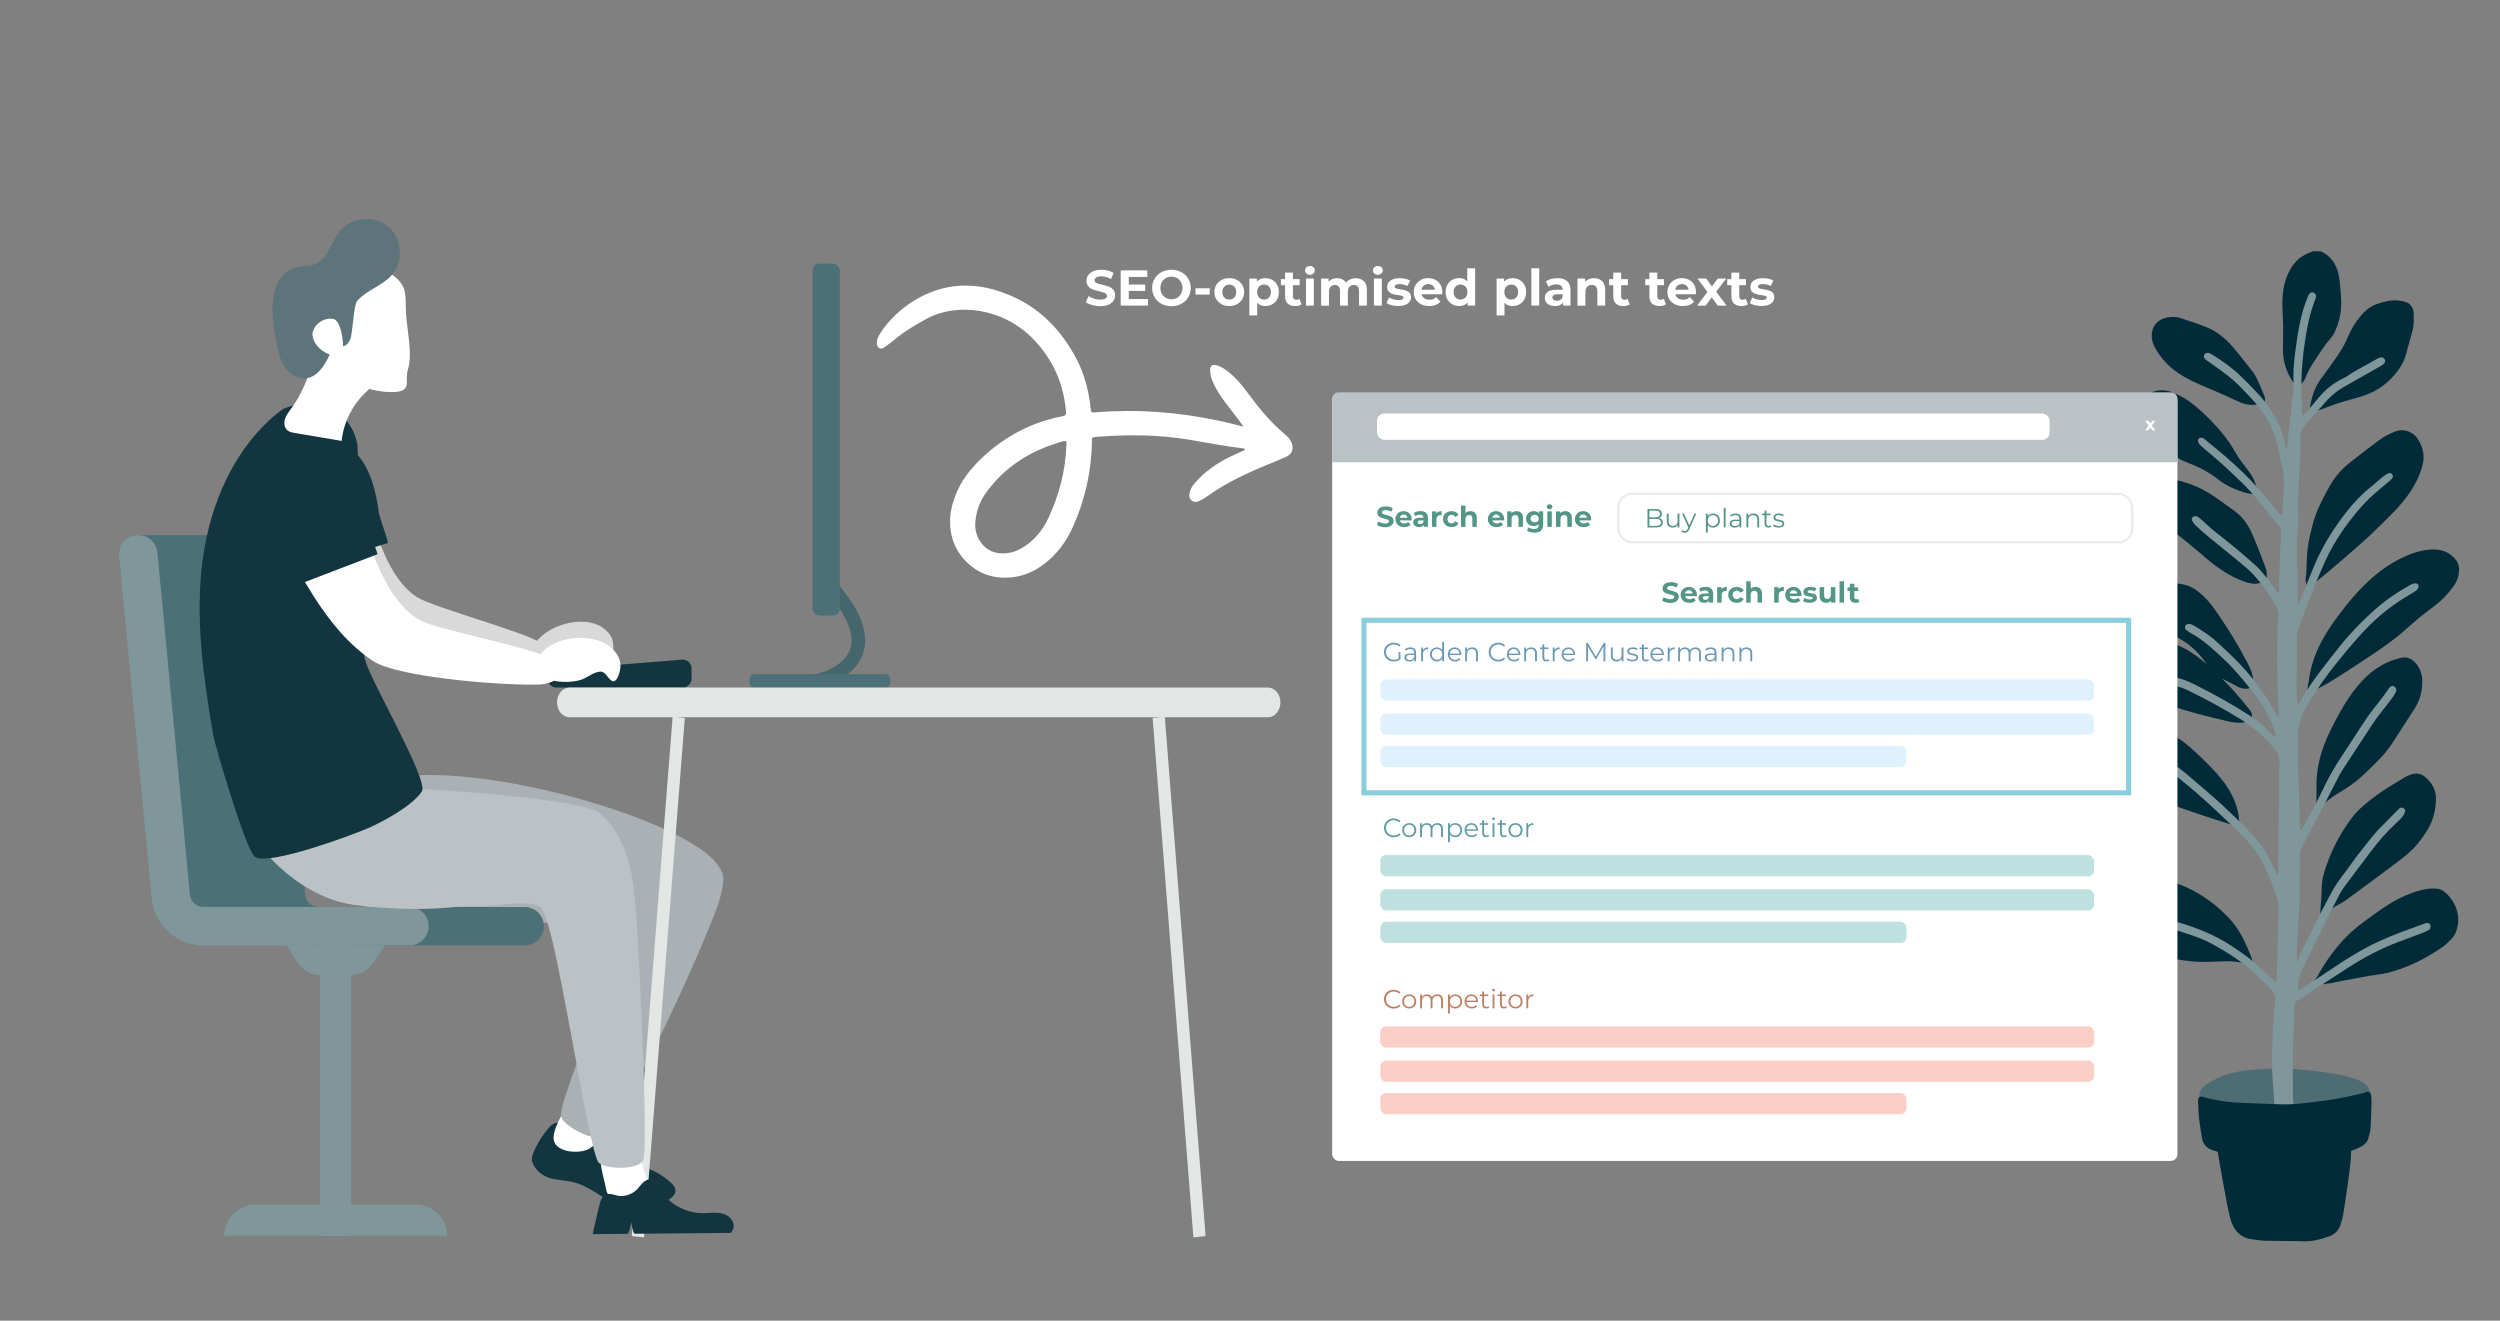 <?xml version="1.0" encoding="UTF-8"?><svg id="Ebene_1" xmlns="http://www.w3.org/2000/svg" viewBox="0 0 1043.19 551.09"><rect x="0" y="0" width="1043.19" height="551.09" fill="#808080" stroke="none"/><defs><style>.cls-1,.cls-2{fill:#fff;}.cls-3,.cls-4{fill:#13353f;}.cls-2,.cls-5,.cls-4{fill-rule:evenodd;}.cls-6{fill:#539586;}.cls-7{fill:#5e9ba3;}.cls-5{fill:#5e747b;}.cls-8{fill:#45666c;}.cls-9{fill:#aab1b4;}.cls-10{fill:#bac2c6;}.cls-11{fill:#f9cfc6;}.cls-12{stroke:#88cedc;stroke-width:2.13px;}.cls-12,.cls-13{fill:none;stroke-miterlimit:10;}.cls-14{fill:#4e6c74;}.cls-15{fill:#4b7077;}.cls-16{fill:#dff1fc;}.cls-17{fill:#bee1df;}.cls-18{fill:#7f969a;}.cls-19{fill:#bc8064;}.cls-20{fill:#022b39;}.cls-21{fill:#d9d9d9;}.cls-22{fill:#e2e7e6;}.cls-13{stroke:#ececec;}.cls-23{fill:#6a98b6;}</style></defs><path class="cls-14" d="m952.98,466.25c-5.81.27-11.61.22-17.37-.59-2.53-.35-5.02-.94-7.53-1.43-.63-.12-1.24-.3-1.87-.41-2.63-.48-4.87-1.78-6.92-3.4-1.98-1.56-2.06-4.49-.28-6.51,1.11-1.25,2.56-2.03,3.99-2.83,5.49-3.09,11.46-4.34,17.67-4.78,6.19-.45,12.38-.64,18.58-.07,6.69.62,13.38,1.29,19.92,2.91,2.32.58,4.6,1.31,6.74,2.45,1.35.72,2.22,1.82,2.81,3.16.79,1.76.28,3.73-1.29,5.09-1.44,1.25-3.19,1.96-4.97,2.58-3.83,1.33-7.81,2-11.78,2.71-5.3.95-10.66.98-16.02,1.14-.56.02-1.12-.01-1.68-.02Z"/><path class="cls-20" d="m981.52,477.36c-.14.69-.4,1.39-.41,2.08-.05,4.08-.53,8.12-1.1,12.16-.7,4.98-1.4,9.96-2.2,14.92-.26,1.65-.74,3.28-1.28,4.85-.75,2.15-2.27,3.64-4.42,4.44-3.54,1.3-7.12,2.29-10.98,2.16-5.27-.18-10.55-.09-15.83-.23-1.99-.05-3.97-.36-5.94-.66-4.34-.66-6.97-3.38-8.31-7.38-.71-2.11-1.16-4.32-1.58-6.51-1.04-5.33-2.02-10.68-2.97-16.03-.58-3.3-1.08-6.62-1.57-9.94-.13-.86-.14-1.76-.07-2.63.13-1.71,1.46-2.7,3.17-2.36,5.3,1.07,10.63.9,15.98.42,5.25-.48,10.49-.96,15.77-.92,4.23.03,8.47-.07,12.69-.34,1.97-.13,3.93-.69,5.83-1.26,1.26-.37,2.33-.46,3.31.52-.03,2.24-.06,4.48-.08,6.72Z"/><path class="cls-20" d="m968.34,104.87c2.29,1,4.14,2.52,5.49,4.64,1.29,2.03,2,4.29,2.3,6.63.41,3.2.71,6.44.8,9.66.12,4.24-.77,8.35-2.47,12.24-.52,1.19-1.24,2.35-2.1,3.32-2.48,2.8-4.39,5.99-6.46,9.07-1.56,2.33-3,4.71-3.93,7.38-.46,1.3-1.43,2.19-2.61,2.86.02.15.06.27.05.38-.03.33-.08.66-.13.99-.33-.14-.81-.19-.98-.44-1.07-1.58-2.21-3.14-3.07-4.84-1.61-3.21-2.55-6.65-2.61-10.25-.05-3.35.11-6.7.09-10.05-.02-2.35-.18-4.71-.28-7.06-.25-5.77.2-11.37,3.03-16.63,2.06-3.83,5.06-6.3,9.09-7.67.22-.08.44-.17.66-.26,1.04.01,2.08.03,3.12.04Z"/><path class="cls-20" d="m921,277.3c-1-1.29-1.96-2.61-3.01-3.86-2.29-2.71-5.02-4.91-8.09-6.69-3.61-2.1-6.98-4.52-9.88-7.54-1.52-1.58-2.97-3.25-3.85-5.31-.57-1.34-.9-2.71-.84-4.19.04-1.11.44-2.01,1.19-2.79,1.02-1.06,2.27-1.77,3.64-2.24,3.74-1.28,7.54-1.66,11.43-.7,3.01.75,5.41,2.51,7.63,4.55,2.49,2.29,4.46,5.01,6.36,7.79,4.25,6.25,8.24,12.66,11.75,19.36,1.15,2.19,2.27,4.4,2.75,6.87.11.55.24,1.08-.21,1.58-.15.17-.16.52-.14.79.13,1.43-.63,2.37-2.04,2.46-1.22.08-2.41-.06-3.5-.61-2.07-1.04-4.1-2.14-6.15-3.22-.28-.15-.56-.28-.85-.42-.08-.08-.16-.16-.24-.24.09.07.17.16.25.24,1.71,1.79,3.48,3.53,5.12,5.39,2.19,2.49,4.27,5.08,6.38,7.63.25.31.45.66.65,1.01.72,1.27.32,2.93-.98,3.59-.8.4-1.72.67-2.61.77-2.13.23-4.23-.11-6.3-.59-8.37-1.95-16.7-4.06-24.84-6.81-4.31-1.46-8.46-3.39-12.33-5.85-2.4-1.52-4.4-3.46-5.97-5.82-1.11-1.67-1.65-3.51-1.64-5.54,0-2.03.99-3.53,2.43-4.74,2.98-2.5,6.44-3.97,10.27-4.58,4.66-.75,8.96.45,13.1,2.45,3.88,1.88,7.26,4.5,10.55,7.25h0Z"/><path class="cls-20" d="m1026.08,237.89c-.02,2.66-.94,4.92-2.44,6.97-2.28,3.12-4.92,5.88-8.04,8.18-3.99,2.94-7.84,6.05-11.51,9.4-4.59,4.18-9.72,7.69-14.86,11.15-5.21,3.5-10.48,6.91-15.79,10.25-2.43,1.53-5.03,2.8-7.53,4.21-.81.46-1.79.74-2.13,1.8-.05.15-.4.3-.58.27-.19-.04-.44-.28-.47-.46-.07-.47-.11-.96-.03-1.43.26-1.69.6-3.38.84-5.07,1.45-10.27,6.51-18.85,12.66-26.91,1.87-2.45,3.74-4.9,5.78-7.21,5.53-6.28,11.64-11.88,19.18-15.73,3.8-1.94,7.75-3.43,12.01-3.92,4.17-.48,7.96.27,10.98,3.47,1.36,1.44,2.09,3.1,1.94,5.02Z"/><path class="cls-20" d="m1011.3,191.53c-.09.53-.18,1.62-.45,2.65-1.19,4.54-3.32,8.59-6.06,12.42-3.41,4.76-7.57,8.77-11.73,12.81-2.35,2.28-4.7,4.58-7.15,6.75-4.98,4.39-10,8.73-15.07,13.02-1.83,1.55-3.85,2.87-5.36,4.77-.21.26-.56.5-.88.58-.46.11-.76.26-1.02.69-.28.45-.92.34-.97-.19-.14-1.45-.88-2.86-.38-4.37.09-.26.09-.55.1-.83.11-2.56.22-5.11.32-7.67.16-4.14,1.11-8.13,2.06-12.14,1.49-6.27,4.43-11.9,7.55-17.43,2.13-3.77,5.03-7.03,8.47-9.71,4.23-3.29,8.44-6.61,12.79-9.74,1.76-1.27,3.8-2.2,5.82-3.04,2.33-.97,4.72-.72,6.93.54.68.39,1.36.9,1.84,1.51,2.04,2.58,3.25,5.48,3.21,9.38Z"/><path class="cls-20" d="m939.56,402.74c-3.57-1.12-7.07-1.74-10.69-1.64-4.11.12-8.24.44-12.33.2-4.21-.25-8.4-1.02-12.58-1.66-1.13-.17-2.25-.58-3.3-1.06-3.99-1.84-7.99-3.67-11.9-5.66-1.69-.86-3.33-1.95-4.76-3.2-2.89-2.53-4.39-5.75-4.06-9.68.09-1.03.1-2.09.35-3.09.4-1.61,1.48-2.81,2.73-3.84,2.36-1.94,5.14-3.05,7.99-4.03,4.17-1.42,8.43-2.16,12.85-1.52,2.92.42,5.65,1.4,8.31,2.61,6.9,3.14,12.89,7.55,18.06,13.06,3.35,3.57,5.65,7.83,7.59,12.29.65,1.5,1.27,3.02,1.83,4.56.32.86.41,1.77-.1,2.67Z"/><path class="cls-20" d="m968.37,382.28c-.08-.32-.24-.65-.22-.96.16-2.51.37-5.02.54-7.53.06-.96.09-1.92.09-2.88-.01-3.5.92-6.79,2.08-10.04,2.54-7.13,6.03-13.75,10.63-19.77,2.51-3.27,5.66-5.85,8.92-8.32,4.09-3.1,8.5-5.7,12.87-8.34.68-.41,1.44-.69,2.17-1.02,2.6-1.17,4.97-.67,6.99,1.2,2.61,2.41,4.14,5.36,4.04,9.01-.14,5.03-1.46,9.7-4.32,13.87-1.13,1.65-2.25,3.31-3.54,4.84-2.47,2.91-5.47,5.28-8.5,7.56-7.03,5.28-14.1,10.52-21.21,15.72-1.38,1.01-2.98,1.71-4.45,2.6-.85.52-1.65,1.12-2.45,1.72-1.09.82-2.16,1.67-3.24,2.5-.13-.05-.27-.1-.4-.15Z"/><path class="cls-20" d="m966.63,329.17c-.38-8.27,1.93-16.61,5.91-24.57,2.39-4.8,4.88-9.54,7.93-13.96,4.22-6.11,9.18-11.42,16.14-14.44,1.71-.74,3.52-1.29,5.34-1.71,2.67-.61,4.73.55,6.39,2.61,1.77,2.2,2.43,4.75,2.41,7.5-.03,4-1,7.74-3.22,11.13-3.15,4.82-6.23,9.69-9.37,14.51-2,3.06-4.42,5.78-7.03,8.32-2.38,2.32-4.71,4.69-7.26,6.82-2.07,1.74-4.35,3.27-6.67,4.67-3.06,1.85-6.02,3.78-8.54,6.35-.42.43-.82,1.11-1.6.73-.7-.34-.49-1.03-.49-1.6,0-1.88.04-3.76.07-6.35Z"/><path class="cls-20" d="m933.16,344.36c-.97-.17-1.84-.22-2.66-.47-9.54-2.94-19.01-6.1-28.35-9.64-5.83-2.22-11.55-4.71-16.91-7.95-4.39-2.65-7.23-6.49-8.24-11.56-.67-3.36.45-6.24,2.79-8.64,2.36-2.42,5.36-3.55,8.64-4.03,4.14-.62,8.01.5,11.85,1.79,5.74,1.93,10.69,5.2,15.1,9.3,4.1,3.81,8.18,7.66,11.68,12.04,3.42,4.27,5.93,9.01,6.96,14.43.24,1.25.22,2.54.37,3.8.09.7.26,1.4.46,2.08.12.39.4.79-.07,1.05-.51.29-.84-.12-1.03-.53-.26-.57-.44-1.18-.62-1.68Z"/><path class="cls-20" d="m966.37,410.5c-.54.43-1.09.89-1.67,1.31-.35.25-.82.34-1-.14-.08-.21.16-.67.39-.84,1.45-1.03,2.38-2.48,3.21-3.98,3.29-5.95,7.28-11.38,12.03-16.24,2.67-2.73,5.72-5,8.79-7.24,4.04-2.94,8.05-5.93,12.53-8.21,3.94-2.01,8.02-3.61,12.41-4.27,1.29-.19,2.64-.14,3.94-.02,1.2.11,2.33.62,3.25,1.43,4.19,3.68,6.76,9.5,4.92,15.56-.48,1.6-1.26,3.04-2.46,4.2-1.2,1.17-2.4,2.38-3.78,3.31-7.06,4.79-14.6,8.62-22.94,10.63-2.44.59-4.97.77-7.45,1.21-4.36.78-8.72,1.59-13.07,2.45-2.47.49-4.91,1.1-7.46.97-.55-.03-1.1-.08-1.65-.12Z"/><path class="cls-20" d="m940.97,243.64c-1.9-.08-3.64-.62-5.37-1.28-5.71-2.21-10.65-5.64-15.25-9.6-5.12-4.41-10.29-8.76-15.78-12.72-2.59-1.87-5.18-3.77-7.15-6.36-1.36-1.79-2.6-3.65-3.38-5.77-1.24-3.37.03-5.66,2.83-7.07,2.53-1.27,5.27-1.67,8.05-1.19,6.69,1.16,12.98,3.4,18.61,7.25,3.04,2.07,6.02,4.23,8.99,6.4,3.24,2.38,5.53,5.59,7.13,9.2,2.02,4.57,3.76,9.25,5.55,13.91.66,1.73.85,3.55.59,5.42-.09.68-.33,1.06-.94,1.18-1.29.24-2.59.42-3.89.63Z"/><path class="cls-20" d="m1007.18,132.93c.12,2.35-.26,4.26-.79,6.16-.8,2.84-1.6,5.69-2.36,8.54-1,3.78-3.1,6.9-5.7,9.73-3.72,4.05-8.29,6.72-13.55,8.25-2.99.87-6.01,1.63-8.97,2.59-2.66.86-5.24,1.95-7.88,2.87-.89.31-1.84.52-2.78.57-1.02.05-1.43-.56-1.27-1.55.68-4.43,2.01-8.61,4.76-12.25,1.64-2.16,3.2-4.38,4.77-6.6,2.33-3.29,4.65-6.57,6.19-10.36,1.56-3.83,3.78-7.31,6.62-10.34,1.55-1.66,3.38-2.88,5.55-3.65,3.01-1.07,6.05-1.84,9.26-1.47,1.02.12,2.06.32,3.02.68,2.14.79,2.95,2.57,3.14,4.69.07.83,0,1.68-.01,2.15Z"/><path class="cls-20" d="m942.75,168.57c-2.94.75-5.74.34-8.44-.88-1.89-.86-3.76-1.76-5.66-2.6-2.7-1.19-5.41-2.38-8.14-3.51-4.14-1.72-8.21-3.58-11.91-6.14-3.7-2.56-6.7-5.8-9-9.67-.86-1.45-1.51-3-1.69-4.7-.47-4.47,2.1-7.85,6.6-8.62,1.89-.32,3.77-.27,5.57.33,3.63,1.21,7.29,2.38,10.83,3.83,4.93,2.02,8.74,5.54,12.04,9.65,2.32,2.9,4.7,5.76,6.96,8.71.84,1.1,1.52,2.35,2.11,3.61.96,2.02,1.79,4.1,2.66,6.16.38.9.63,1.82.32,2.8-.11.34-.23.69-.42.99-.57.9-.93.91-1.83.05Z"/><path class="cls-20" d="m941.84,204.97c.53.31,1.38-.01,1.28.79-.09.73-.82.47-1.29.48-1.77.04-3.49-.25-5.19-.74-4.08-1.17-7.88-2.93-11.2-5.56-3.71-2.93-7.8-5.06-12.23-6.72-5.99-2.24-10.93-5.96-14.46-11.37-2.46-3.76-3.77-7.93-3.82-12.43-.06-5.01,3.17-6.27,6.37-6.54,1.82-.15,3.57.2,5.27.88,3.22,1.28,6.19,2.97,8.87,5.18,5.02,4.14,9.54,8.76,13.5,13.91,1.5,1.96,2.81,4.09,4.02,6.24,1.5,2.67,3.5,4.95,5.29,7.4,1.3,1.78,2.42,3.68,3.05,5.81.26.87.37,1.79.55,2.67Z"/><path class="cls-18" d="m954.56,466.49c-.98-.33-1.95-.67-2.93-.99-1.4-.46-2.28-1.22-2.43-2.87-.36-3.74-.51-7.5-.82-11.24-.51-6.17-.25-12.32-.09-18.47.12-4.79.63-9.57.97-14.35.04-.56.05-1.12.12-1.68.16-1.28-.34-2.3-1.09-3.31-1.78-2.4-4.09-4.27-6.22-6.31-5.89-5.63-12.66-9.98-19.82-13.81-4.41-2.36-9.21-3.64-13.89-5.26-.68-.23-1.38-.44-2-.78-.61-.33-.84-.95-.68-1.65.17-.71.67-1.15,1.35-1.16.71-.01,1.44.1,2.12.31,7.93,2.37,15.54,5.42,22.46,10.08,4.19,2.82,8.35,5.63,11.93,9.23,1.91,1.92,3.95,3.71,6.11,5.72.14-.48.24-.82.33-1.16.04-.15.02-.32.03-.48.26-9.51.51-19.03.81-28.54.06-2.03-.23-3.96-.91-5.88-1.84-5.21-3.79-10.37-6.52-15.2-1.66-2.94-3.56-5.68-5.91-8.13-4.15-4.34-8.58-8.38-12.94-12.5-5.18-4.89-10.57-9.54-16.13-13.98-1.8-1.44-3.82-2.62-5.73-3.93-1.58-1.09-3.17-2.16-4.7-3.31-.56-.42-1.03-1.01-1.4-1.61-.35-.59-.29-1.33.31-1.72.42-.26,1.06-.37,1.54-.27.51.11.97.53,1.43.85,1.72,1.17,3.37,2.45,5.14,3.52,3.03,1.83,5.8,3.98,8.47,6.28,3.15,2.72,6.34,5.38,9.47,8.11,2.17,1.89,4.29,3.84,6.37,5.83,4.45,4.26,9,8.41,12.96,13.16,1.85,2.23,3.37,4.67,4.68,7.24,1.12,2.2,2.14,4.45,3.21,6.69.62-.13.43-.62.44-.95.05-1.52.05-3.04.07-4.56.15-13.84.27-27.68.47-41.52.03-1.87-.42-3.39-1.62-4.84-4.18-5.01-8.83-9.46-14.44-12.87-7.25-4.42-14.66-8.53-22.3-12.21-1.93-.93-4.06-1.46-6.09-2.17-.68-.24-1.38-.41-2.03-.73-.61-.29-.99-.82-.86-1.56.12-.7.58-1.19,1.25-1.31.53-.09,1.11-.02,1.64.11,3.05.72,5.99,1.76,8.79,3.16,8.16,4.08,16.15,8.46,23.8,13.46,3.1,2.03,5.86,4.44,8.43,7.09.66.68,1.41,1.28,2.12,1.92l.09.12-.12-.1c-.31-2.75-1.48-5.22-2.59-7.69-1.94-4.33-4.55-8.27-7.5-11.97-3.74-4.69-7.53-9.35-11.95-13.44-4.29-3.96-8.52-8-13.74-10.78-.63-.34-1.22-.77-1.78-1.22-.46-.38-.64-.91-.42-1.51.21-.58.65-.89,1.26-.96.93-.12,1.72.25,2.48.72,3.28,2,6.56,4,9.38,6.65,3.09,2.9,6.26,5.73,9.19,8.79,4.09,4.28,7.86,8.86,11.18,13.77,1.56,2.31,2.85,4.81,4.25,7.23.31.53.59,1.08,1.06,1.96.32-1.37.2-2.37.14-3.37-.08-1.44-.22-2.87-.25-4.31-.25-10.4-.52-20.79-.06-31.19.06-1.28.13-2.56.28-3.82.13-1.07,0-2.04-.51-3.01-2.64-4.98-5.87-9.54-9.63-13.72-1.7-1.89-3.68-3.56-5.65-5.19-4.62-3.83-9.32-7.55-13.95-11.37-1.67-1.37-3.26-2.83-4.82-4.32-.57-.54-1.01-1.23-1.41-1.91-.31-.51-.29-1.17.23-1.52.42-.28,1.08-.53,1.51-.4.65.2,1.23.69,1.76,1.16,2.24,1.94,4.34,4.04,6.68,5.84,5.45,4.21,10.72,8.62,15.88,13.18,2.12,1.87,3.85,4.06,5.58,6.25,1.43,1.81,2.71,3.74,4.05,5.61.77-.17.52-.75.54-1.16.11-4.08.14-8.16.29-12.24.13-3.6.33-7.19.61-10.78.13-1.7-.25-3.12-1.36-4.43-3.2-3.79-6.33-7.63-9.52-11.43-1.23-1.47-2.51-2.91-3.83-4.3-1.15-1.22-2.39-2.36-3.61-3.51-2.03-1.93-4.03-3.89-6.12-5.75-2.63-2.34-5.33-4.59-8-6.89-.55-.47-1.11-.93-1.58-1.47-.3-.35-.53-.81-.64-1.25-.15-.57,0-1.19.58-1.44.39-.17.93-.14,1.36-.02.36.1.65.44.96.69,2.9,2.39,5.86,4.72,8.69,7.18,5.43,4.73,10.64,9.71,15.28,15.24,2.06,2.45,4.08,4.93,6.13,7.38.5.6,1.07,1.15,1.69,1.8.22-.31.44-.48.45-.66.25-4.23.53-8.46.7-12.69.13-3.31-.71-6.51-1.41-9.71-.84-3.82-1.52-7.69-2.91-11.38-1.89-5.02-4.84-9.39-8.4-13.32-2.79-3.08-5.63-6.16-8.75-8.89-3.06-2.67-6.5-4.91-9.78-7.33-.58-.43-1.22-.77-1.73-1.26-.49-.47-.6-1.12-.29-1.77.3-.63,1.07-.96,1.85-.75.45.13.9.34,1.3.59,4.46,2.7,8.66,5.76,12.41,9.4,1.84,1.78,3.6,3.64,5.39,5.47,4.41,4.49,8.03,9.52,10.59,15.31.88,1.99,1.49,4.04,1.98,6.15.21.9.3,1.86,1,3.09.14-.75.26-1.09.26-1.44.03-3.37.55-6.69,1.03-10.01.3-2.05.43-4.13.59-6.21.14-1.91.12-3.84.83-5.67.11-.28.06-.63.05-.95-.03-1.92-.07-3.84-.09-5.76-.04-4.49.55-8.94,1.16-13.37.68-4.99,1.53-9.96,2.97-14.81.52-1.76,1.2-3.47,1.84-5.2.16-.44.39-.89.68-1.26.42-.53.99-.82,1.7-.55.7.26,1.16.94,1.09,1.69-.04.39-.16.78-.3,1.15-2.22,5.45-3.32,11.17-4.24,16.95-1.16,7.29-1.71,14.61-1.55,21.98.06,2.88.14,5.75.22,8.63,0,.22.13.44.28.88.55-.47,1.06-.81,1.45-1.25,1.63-1.87,3.26-3.74,4.82-5.67,2.92-3.6,6.37-6.5,10.57-8.5.58-.27,1.17-.55,1.68-.92,3.85-2.77,8.2-4.67,12.24-7.11.41-.25.84-.48,1.29-.64.92-.32,1.66-.09,2.13.59.44.64.28,1.48-.46,2.13-.36.31-.78.55-1.2.79-1.39.8-2.78,1.58-4.17,2.37-3.82,2.17-7.65,4.33-11.47,6.51-2.73,1.57-5.1,3.6-7.19,5.94-2.77,3.1-5.49,6.24-8.23,9.37-.32.36-.63.72-.95,1.08-.99,1.13-1.46,2.41-1.43,3.95.06,2.8.09,5.61-.04,8.4-.28,5.99-.72,11.97-1,17.96-.1,2.15.07,4.31.09,6.47.02,1.68.15,3.37-.03,5.03-.72,6.63-.6,13.25-.26,19.89.17,3.35.06,6.72.07,10.08,0,.77-.02,1.55.33,2.41.28-.62.58-1.24.84-1.87,1.94-4.82,3.8-9.68,5.82-14.47,3.38-8.01,7.95-15.32,13.3-22.16,3.02-3.86,6.3-7.44,10.18-10.46,1.76-1.38,3.39-2.93,5.12-4.35.67-.55,1.44-1.01,2.22-1.39.68-.33,1.31-.09,1.68.47.36.53.3,1.08-.04,1.57-.22.32-.51.61-.81.87-2.97,2.56-6.07,4.98-8.88,7.7-2.41,2.32-4.6,4.9-6.69,7.52-4.67,5.83-8.68,12.09-11.76,18.91-1.87,4.15-3.55,8.4-5.28,12.62-1.03,2.52-2.04,5.04-2.98,7.6-1.05,2.85-2.04,5.73-2.96,8.62-.29.9-.37,1.89-.38,2.84-.07,7.28-.14,14.56-.13,21.85,0,1.82.27,3.64.44,5.77.41-.43.66-.6.8-.85,4.87-8.51,11-16.1,17.09-23.73,4.31-5.4,9.15-10.28,14.29-14.86,4.61-4.11,9.72-7.56,15.13-10.54.53-.3,1.2-.47,1.81-.49.99-.03,1.62.92,1.22,1.83-.21.49-.59.96-1.02,1.28-.83.62-1.74,1.14-2.64,1.66-5.97,3.48-11.46,7.62-16.38,12.47-5.19,5.12-9.8,10.74-14.36,16.43-4.12,5.13-7.89,10.48-11.29,16.1-1.07,1.77-2.05,3.63-2.86,5.54-1.19,2.82-1.77,5.79-1.71,8.89.07,3.28-.05,6.56.03,9.84.15,5.75.4,11.5.57,17.25.07,2.32.03,4.64.1,6.96.05,1.59.2,3.17.31,4.79.31-.09.52-.09.56-.18,1.77-3.22,3.56-6.43,5.27-9.69,1.52-2.9,2.98-5.84,4.41-8.79,1.96-4.04,4.19-7.91,6.68-11.65,3.68-5.53,7.19-11.17,10.92-16.66,1.88-2.78,4.09-5.33,6.11-8.01,1.06-1.4,2.03-2.87,3.07-4.29.71-.97,1.5-1.19,2.24-.69.78.52,1.06,1.39.59,2.32-.51.99-1.11,1.95-1.78,2.84-1.74,2.3-3.55,4.53-5.3,6.82-.87,1.14-1.72,2.31-2.51,3.51-4.05,6.15-8.08,12.31-12.1,18.47-.7,1.07-1.39,2.15-1.98,3.29-2.29,4.4-4.52,8.83-6.81,13.22-2.41,4.61-4.86,9.19-7.3,13.78-.34.64-.67,1.27-1.01,1.91-.82,1.59-1.23,3.25-1.24,5.07-.03,6.56-.03,13.12-.24,19.68-.16,5.19-.64,10.37-.9,15.56-.13,2.54-.08,5.09-.12,8.14.43-.79.65-1.17.84-1.57,1.98-4.02,3.95-8.04,5.92-12.07,1.05-2.16,1.96-4.39,3.14-6.48,2.85-5.08,5.16-10.48,8.82-15.11,2.58-3.26,4.82-6.79,7.43-10.02,3.16-3.92,6.07-8.06,9.75-11.54.35-.33.67-.69,1-1.03,1.46-1.48,2.91-2.96,4.38-4.43.56-.56,1.1-1.17,1.73-1.64.47-.34,1.08-.28,1.58.1.49.37.76.9.56,1.47-.23.66-.55,1.34-.99,1.88-.7.87-1.48,1.69-2.3,2.44-4.03,3.68-7.64,7.74-10.9,12.11-3.69,4.93-7.42,9.83-11.09,14.77-.81,1.09-1.54,2.25-2.17,3.45-2.03,3.9-4,7.83-5.99,11.76-.76,1.5-1.53,2.99-2.27,4.5-2.35,4.82-4.72,9.62-7,14.47-1.16,2.48-1.74,5.14-2.03,7.87-.03.3.05.61.1,1.13.62-.25,1.15-.38,1.58-.66,4.02-2.62,8.07-5.21,12.04-7.9,5.57-3.78,11.23-7.4,17.25-10.4,4.87-2.43,9.93-4.43,15.05-6.29,2.11-.76,4.21-1.53,6.32-2.3.3-.11.59-.25.9-.33.96-.27,1.63-.1,1.93.45.46.83.2,1.99-.71,2.49-.91.5-1.88.87-2.85,1.24-3.14,1.19-6.29,2.36-9.44,3.53-7.46,2.78-14.45,6.47-21.12,10.78-6.72,4.34-13.43,8.69-20.15,13.04-.27.17-.52.37-.8.53-1.01.55-1.43,1.37-1.46,2.54-.16,5.19-.47,10.39-.58,15.58-.13,6.32-.2,12.64-.11,18.96.05,3.1-.04,6.24.94,9.27.35,1.1.08,1.55-.94,2.17-.4.25-.83.46-1.25.69-.32,0-.64,0-.96-.01Z"/><path class="cls-20" d="m953.14,483.95c-5.15-.32-9.59-.44-13.99-.92-3.88-.42-7.73-1.2-11.58-1.91-1.48-.27-2.96-.69-4.38-1.19-2.26-.79-3.85-2.29-4.27-4.74-.47-2.71-.96-5.42-1.27-8.15-.27-2.38-.31-4.78-.45-7.17-.01-.24-.02-.48-.01-.72.05-1.35.75-1.83,2.07-1.46,1.42.39,2.84.81,4.28,1.1,3.72.74,7.48,1.25,11.29,1.38,5.71.2,11.42.47,17.14.65,4.24.13,8.46-.35,12.66-.88,3.57-.44,7.14-.87,10.67-1.5,3.61-.64,7.19-1.52,10.77-2.31.35-.08.67-.25,1-.39,1.19-.51,2.08-.07,2.3,1.19.14.82.23,1.67.21,2.51-.09,3.68-.15,7.36-.39,11.02-.1,1.57-.53,3.14-.97,4.67-.44,1.53-1.59,2.49-2.98,3.28-3.29,1.88-6.92,2.62-10.55,3.44-3.79.86-7.6,1.45-11.49,1.58-3.59.12-7.18.37-10.06.52Z"/><path class="cls-21" d="m225.36,268.14c-6.32-4.4-45.03-14.82-51.48-19.03-8.88-5.8-14.23-18.29-17.36-28.43-1.73-5.6-2.89-11.35-4.04-17.1l-32.04,10.56c2.83,7.49,6.15,14.8,9.97,21.84,5.86,10.8,13.02,21.16,22.74,28.68,10.13,7.84,56.41,14.62,69.22,14.77,10.41-.38,9.32-6.89,3-11.29Z"/><path class="cls-21" d="m249.61,260.85c2.58,1.22,4.91,3.25,5.87,5.94.96,2.69.56,8.86-2.06,7.71-2.16-.95-3.41-3.32-5.63-2.5-2.22.81-3.81,2.72-5.62,4.23-5.33,4.48-25.03,7.36-20.35-5,3.59-9.47,19.08-14.48,27.79-10.38Z"/><path class="cls-4" d="m158.08,213.78c-1.28-8.86-3.36-18.13-9.48-24.66-13.94-14.88-31.44-.85-30.87,16.33.22,6.59,3.3,13.49,5.22,19.71,1.27,4.12,2.69,8.2,4.29,12.2l34.63-10.8c-.38-2.53-3.43-10.26-3.79-12.78Z"/><path class="cls-4" d="m229.27,491.51c3.36,1.04,6.98.98,10.38,1.88,6.63,1.74,11.83,6.9,18.23,9.35,6.89,2.64,15.01,1.81,21.22-2.16,1.33-.85,2.7-2.05,2.76-3.63.06-1.48-1.06-2.73-2.18-3.71-8.64-7.47-13.67-5.58-23.3-11.72-2.57-1.64-11.76-10.62-18.39-12.47-7.19-2.02-8.33.86-10.1,2.9-1.78,2.05-6.63,9.61-5.88,12.58.85,3.36,4.09,6,7.26,6.99Z"/><path class="cls-1" d="m236.83,460.51c.54-1.22,1.15-2.52,2.3-3.19,1.4-.8,3.14-.43,4.7-.03,3.56.9,7.12,1.8,10.68,2.7,1.1.28,2.35.69,2.73,1.76.34.96-.21,1.99-.74,2.85-1.7,2.79-3.41,5.57-5.11,8.36-1.5,2.45-3.1,5.01-5.6,6.43-3.6,2.05-12.65,1.74-14.48-2.85-1.69-4.23,3.92-12.35,5.54-16.03Z"/><path class="cls-9" d="m297.84,382.23c2.01-5.16,3.93-10.71,4.03-16.16l-45.33,12.42c4.26,5.8,3.53,13.8-.78,25.22-15.61,41.38-21.65,56.61-21.69,61.71-.03,3.89,13.3,11.06,16.68,8.65,9.39-6.68,37.06-66.14,47.08-91.85Z"/><path class="cls-9" d="m299.98,361.62c-12.47-20.54-117.1-50.1-148.36-33.22-10.25,5.54-13.01,18.09-13.41,28.96-.63,17.09,14.46,22.42,28.9,24.14,22.99,2.73,46.18,3.87,69.33,3.4,12.1-.25,36.46-1.46,37.74,9.18l27.05-23.65c1.33-5.12-.05-6.81-1.25-8.8Z"/><path class="cls-8" d="m341.09,286.93c-1.32,0-2.51-.93-2.78-2.27-.31-1.54.68-3.03,2.21-3.35h0c.12-.02,11.62-2.51,14.27-10.53,2.01-6.07-1.54-14.45-10.25-24.23-1.04-1.17-.94-2.97.23-4.01,1.17-1.04,2.97-.94,4.01.23,10.29,11.56,14.13,21.59,11.39,29.82-3.7,11.14-17.91,14.16-18.51,14.28-.19.04-.38.06-.57.06Z"/><path class="cls-15" d="m369.47,281.29h-54.7c-1.16,0-2.11,1.27-2.11,2.85h0c0,1.57.94,2.85,2.11,2.85h54.7c1.16,0,2.11-1.27,2.11-2.85h0c0-1.57-.94-2.85-2.11-2.85Z"/><rect class="cls-15" x="339.07" y="109.99" width="11.36" height="146.83" rx="2.83" ry="2.83"/><path class="cls-15" d="m104.58,223.27v.1c.4-.06.8-.1,1.21-.1,4.13,0,7.59,3.14,7.98,7.26l13.58,142.78c.28,2.94,2.71,5.15,5.65,5.15h85.93c4.43,0,8.02,3.59,8.02,8.02s-3.59,8.02-8.02,8.02h-85.92c-6.56,0-12.48-2.94-16.48-7.61-4.73.35-23.03,1.92-23.03,1.92l-18.76-5.97-17.04-159.56h46.89Z"/><path class="cls-18" d="m84.91,378.46c-2.95,0-5.38-2.21-5.65-5.15l-13.58-142.78c-.39-4.11-3.85-7.26-7.98-7.26h0c-4.73,0-8.43,4.07-7.98,8.77l13.58,142.76c1.04,11.16,10.41,19.69,21.62,19.69h85.92c4.43,0,8.02-3.59,8.02-8.02h0c0-4.43-3.59-8.02-8.02-8.02h-85.93Z"/><rect class="cls-18" x="133.54" y="394.49" width="13.03" height="121.16"/><path class="cls-18" d="m93.6,515.65h0c0-7.2,5.84-13.03,13.03-13.03h66.84c7.2,0,13.03,5.84,13.03,13.03h-92.91Z"/><path class="cls-18" d="m146.01,406.96h-11.9c-4.06,0-7.85-2.07-10.04-5.48l-4.49-6.99h40.97l-4.49,6.99c-2.2,3.42-5.98,5.48-10.04,5.48Z"/><path class="cls-3" d="m284.57,275.26l-52.66,4.21c-1.93.15-3.43,1.77-3.43,3.71h0c0,2.06,1.67,3.72,3.72,3.72h52.66c2.06,0,3.72-1.67,3.72-3.72v-4.21c0-2.17-1.85-3.88-4.02-3.71Z"/><polygon class="cls-22" points="268.74 516.34 263.66 515.78 280.68 299.04 285.76 299.59 268.74 516.34"/><polygon class="cls-22" points="497.98 516.34 480.96 299.59 486.04 299.04 503.06 515.78 497.98 516.34"/><path class="cls-22" d="m529.01,299.31H237.71c-2.91,0-5.27-2.78-5.27-6.21h0c0-3.43,2.36-6.21,5.27-6.21h291.31c2.91,0,5.27,2.78,5.27,6.21h0c0,3.43-2.36,6.21-5.27,6.21Z"/><path class="cls-1" d="m252.75,495.38c.2,1.21.44,2.51,1.31,3.37,1.06,1.03,2.7,1.11,4.17,1.12,3.37.02,6.75.05,10.12.07,1.04,0,2.25-.07,2.83-.93.52-.78.27-1.82,0-2.71-.87-2.87-1.74-5.74-2.62-8.61-.77-2.53-1.6-5.17-3.5-7.01-2.73-2.66-10.85-4.48-13.54-.82-2.48,3.37.63,11.89,1.22,15.54Z"/><path class="cls-4" d="m306.15,511.8c.22-2.68-2.34-4.87-4.96-5.47-2.62-.6-5.35-.1-8.04-.11-7.66-.02-15.15-4.55-18.73-11.33-.49-.93-.97-1.96-1.89-2.47-1.23-.68-2.81-.15-3.89.75-1.08.9-1.83,2.12-2.81,3.12-1.76,1.8-4.29,2.8-6.79,2.79-2.1-.01-4.47-1.6-6.48-.52-1.77.95-2.23,3.43-2.67,5.19-.75,3.04-1.43,6.1-2.14,9.15-.16.67-.31,1.38-.36,2.07l14.6-.13c.67-.96,1.2-3.75,1.48-4.9.06,1.18.55,3.98,1.31,4.88l40.13-.36c.68-.75,1.15-1.66,1.24-2.66Z"/><path class="cls-10" d="m163.69,373.94c3.23.07,6.41,3.56,9.65,3.63,9.12.2,18.25.4,27.37.6,5.89.13,20.82-3.33,25.15.66,5.89,5.42,18.87,97.24,23.71,106,1.6,2.91,16.58,3.93,18.8-.76,2.22-4.68-1.37-80.32-2.83-101.03-.56-7.95-1.13-15.96-3.27-23.63-2.14-7.67-6-15.08-12.13-20.17-8.62-7.15-98.7-12.21-103.19-10.35-4.25,1.76.91,22.85,7.32,36.62,3.15,6.77,6.65,8.36,9.43,8.43Z"/><path class="cls-10" d="m139.77,294.93c-5.63-1.34-11.63-.32-16.95,1.95-14.25,6.09-23.83,21.7-22.8,37.16,1.03,15.46,22.93,39.37,46.01,43.26,15.28,2.58,58.64,4.77,67.51-7.94,4.45-6.39-38.14-31.04-40.9-38.31-3.49-9.18-19.32-10.47-24.64-18.15-4.65-6.71,1.61-15.63-8.23-17.97Z"/><path class="cls-4" d="m117.24,171.24c-19.23,14.81-29.66,38.86-32.75,62.94-3.09,24.08.38,48.48,4.46,72.41.79,4.66,13.62,48.04,17.38,50.91,5.39,4.12,41.54-9.38,47.75-12.13,5.03-2.22,17.95-8.94,21.98-15.16,2.92-4.5-21.88-47.09-23.64-54.62-4.88-20.79-5.84-42.49-2.82-63.62,1.04-7.26-.34-19.12-.43-26.45-4.64-21.63-27.64-17.58-31.91-14.29Z"/><path class="cls-1" d="m121.49,170.5c-1,1.36-2.08,2.72-2.58,4.33-.5,1.61-.29,3.58.98,4.68.89.77,2.11,1,3.27,1.19,6.46,1.09,12.92,2.19,19.38,3.28.84-7.68,4.49-15.02,10.11-20.31,1.47-1.39,3.19-2.85,3.4-4.87.21-2.12-1.34-3.97-2.88-5.44-3.43-3.29-7.29-6.13-11.45-8.43-4.7-2.6-6.88-5-8.81.14-3.41,9.07-5.49,17.41-11.42,25.42Z"/><path class="cls-1" d="m128.93,121.9c-5.07,4.43-8.05,12.01-5.12,18.07,1.72,3.55,5.08,5.97,8.31,8.24,5.78,4.06,11.56,8.11,17.34,12.17,3.48,2.44,13.69,4.07,17.75,2.8,4.13-1.29,1.68-4.86,3.01-8.98,2.15-6.65-.7-17.8-.87-24.79-.18-6.99.37-10.04-5.13-14.36-9.66-7.6-27.14-.26-35.28,6.85Z"/><path class="cls-5" d="m115.12,141.9c.68,3.73,1.4,7.57,3.42,10.77,2.03,3.21,5.7,5.67,9.45,5.12,4.79-.7,7.59-5.61,9.68-9.97,2.54-5.3,5.9-.78,8.43-6.08,1.08-2.25,1.36-14.34,2.99-16.22,3.94-4.55,10.43-6.22,14.4-10.73,4.84-5.51,4.35-14.87-1.04-19.84-5.39-4.97-14.76-4.71-19.86.56-3.72,3.84-4.78,9.8-8.85,13.29-3.42,2.94-6.63,1.55-10.5,2.8-12.14,3.93-9.86,20.85-8.14,30.29Z"/><path class="cls-1" d="m130.36,139.35c.44-4,4.79-7.01,8.75-6.26,3.96.75,4.97,14.92,3.23,16.06-7.22-.92-11.75-5.04-11.98-9.8Z"/><path class="cls-1" d="m227.93,274.11c-6.62-3.93-45.98-11.54-52.71-15.28-9.27-5.15-15.51-17.22-19.36-27.11-2.13-5.46-3.69-11.12-5.26-16.77l-31.2,12.83c3.36,7.27,7.2,14.32,11.51,21.07,6.62,10.35,14.5,20.17,24.74,26.97,10.67,7.09,57.31,10.53,70.1,9.76,10.35-1.13,8.8-7.54,2.18-11.48Z"/><path class="cls-1" d="m254.5,269.83c2.24,1.77,4.04,4.27,4.37,7.11.33,2.84-1.46,8.75-3.75,7.04-1.89-1.41-2.57-4-4.91-3.71-2.34.29-4.33,1.78-6.43,2.85-6.21,3.16-26.05,1.5-18.69-9.48,5.64-8.41,21.86-9.79,29.42-3.82Z"/><path class="cls-4" d="m152.93,218.74c-1.84-8.76-4.51-17.88-11.03-24.01-14.86-13.96-31.43,1.16-29.77,18.27.64,6.57,4.15,13.25,6.47,19.34,1.53,4.03,3.2,8.01,5.06,11.9l33.87-12.99c-.54-2.5-4.07-10.02-4.6-12.51Z"/><rect class="cls-1" x="555.88" y="164.18" width="352.7" height="320.25" rx="2.83" ry="2.83"/><path class="cls-10" d="m908.58,192.88v-26.54c0-1.45-1.17-2.62-2.62-2.62h-347.46c-1.45,0-2.62,1.17-2.62,2.62v26.54h352.7Z"/><rect class="cls-1" x="574.59" y="172.55" width="280.65" height="10.98" rx="3.07" ry="3.07"/><path class="cls-1" d="m898.11,179.57l-.87-1.22-.9,1.22h-1.26l1.53-2.01-1.48-1.98h1.3l.84,1.16.87-1.16h1.23l-1.48,1.95,1.54,2.04h-1.31Z"/><path class="cls-23" d="m583.61,272.11h.78v2.94c-.36.32-.79.56-1.28.73s-1.01.25-1.55.25c-.77,0-1.46-.17-2.08-.51-.62-.34-1.1-.8-1.45-1.4-.35-.6-.53-1.27-.53-2.01s.18-1.41.53-2.01c.35-.6.84-1.07,1.45-1.4s1.31-.51,2.09-.51c.59,0,1.13.09,1.62.28.49.19.91.46,1.24.83l-.51.52c-.61-.6-1.38-.9-2.32-.9-.62,0-1.19.14-1.69.41-.5.27-.9.66-1.18,1.14-.29.49-.43,1.03-.43,1.63s.14,1.14.43,1.63.68.87,1.18,1.14c.5.28,1.06.42,1.68.42.79,0,1.46-.2,2.01-.59v-2.6Z"/><path class="cls-23" d="m590.29,270.7c.4.38.61.94.61,1.68v3.59h-.75v-.9c-.18.3-.43.54-.78.7-.34.17-.75.25-1.22.25-.65,0-1.16-.15-1.54-.46-.38-.31-.57-.71-.57-1.22s.18-.89.53-1.19c.36-.3.92-.45,1.7-.45h1.84v-.35c0-.5-.14-.88-.42-1.14-.28-.26-.69-.39-1.22-.39-.37,0-.72.06-1.06.18-.34.12-.63.29-.87.5l-.35-.58c.29-.25.65-.44,1.06-.58.41-.14.84-.2,1.3-.2.76,0,1.33.19,1.74.57Zm-.88,4.4c.32-.2.55-.49.7-.87v-.95h-1.82c-.99,0-1.48.34-1.48,1.03,0,.34.13.6.38.8s.62.29,1.08.29.82-.1,1.13-.3Z"/><path class="cls-23" d="m594.58,270.43c.36-.2.81-.3,1.35-.3v.76h-.19c-.61-.01-1.09.18-1.43.55-.35.37-.52.9-.52,1.57v2.95h-.78v-5.79h.75v1.13c.18-.39.46-.68.82-.88Z"/><path class="cls-23" d="m602.56,267.8v8.16h-.75v-1.14c-.23.39-.54.69-.93.89-.38.21-.82.31-1.3.31-.54,0-1.03-.12-1.47-.37-.44-.25-.78-.6-1.03-1.04-.25-.45-.37-.96-.37-1.53s.12-1.08.37-1.53c.25-.45.59-.79,1.03-1.04.44-.25.93-.37,1.47-.37.47,0,.89.1,1.27.29.38.19.69.48.93.85v-3.48h.78Zm-1.82,7.24c.33-.19.58-.45.77-.8.19-.34.28-.74.28-1.18s-.09-.83-.28-1.18c-.19-.34-.44-.61-.77-.8-.33-.19-.69-.28-1.09-.28s-.78.09-1.11.28c-.33.19-.58.45-.77.8-.19.34-.28.74-.28,1.18s.09.83.28,1.18c.19.34.44.61.77.8.33.19.7.28,1.11.28s.77-.09,1.09-.28Z"/><path class="cls-23" d="m609.78,273.31h-4.84c.04.6.28,1.09.69,1.46s.95.56,1.58.56c.36,0,.69-.06.99-.19.3-.13.56-.32.78-.57l.44.51c-.26.31-.58.54-.96.7s-.81.24-1.27.24c-.59,0-1.12-.13-1.58-.38-.46-.25-.82-.6-1.07-1.05-.26-.45-.39-.95-.39-1.52s.12-1.07.37-1.52c.25-.45.58-.79,1.01-1.04.43-.25.91-.37,1.45-.37s1.02.12,1.44.37c.42.25.76.6,1,1.04.24.44.36.95.36,1.52v.24Zm-4.2-1.97c-.38.36-.59.82-.64,1.39h4.1c-.05-.57-.27-1.04-.64-1.39-.38-.36-.85-.53-1.41-.53s-1.02.18-1.4.53Z"/><path class="cls-23" d="m616.06,270.77c.43.42.64,1.04.64,1.84v3.35h-.78v-3.28c0-.6-.15-1.06-.45-1.38s-.73-.47-1.29-.47c-.62,0-1.12.19-1.48.56s-.54.88-.54,1.53v3.04h-.78v-5.79h.75v1.07c.21-.35.51-.62.89-.82.38-.19.82-.29,1.31-.29.73,0,1.3.21,1.73.63Z"/><path class="cls-23" d="m623.16,275.52c-.61-.34-1.09-.8-1.44-1.4s-.52-1.27-.52-2.01.17-1.41.52-2.01.83-1.07,1.45-1.4,1.31-.51,2.07-.51c.57,0,1.1.1,1.58.29.48.19.89.47,1.23.84l-.52.52c-.6-.61-1.36-.91-2.28-.91-.61,0-1.16.14-1.66.42-.5.28-.89.66-1.17,1.14-.28.48-.42,1.03-.42,1.63s.14,1.14.42,1.63.67.87,1.17,1.14c.5.28,1.05.42,1.66.42.92,0,1.68-.31,2.28-.92l.52.52c-.34.37-.75.65-1.24.84-.49.19-1.02.29-1.59.29-.76,0-1.45-.17-2.06-.51Z"/><path class="cls-23" d="m634.41,273.31h-4.84c.04.6.28,1.09.69,1.46s.95.56,1.58.56c.36,0,.69-.06.99-.19.3-.13.56-.32.78-.57l.44.51c-.26.31-.58.54-.96.7s-.81.24-1.27.24c-.59,0-1.12-.13-1.58-.38-.46-.25-.82-.6-1.07-1.05-.26-.45-.39-.95-.39-1.52s.12-1.07.37-1.52c.25-.45.58-.79,1.01-1.04.43-.25.91-.37,1.45-.37s1.02.12,1.44.37c.42.25.76.6,1,1.04.24.44.36.95.36,1.52v.24Zm-4.2-1.97c-.38.36-.59.82-.64,1.39h4.1c-.05-.57-.27-1.04-.64-1.39-.38-.36-.85-.53-1.41-.53s-1.02.18-1.4.53Z"/><path class="cls-23" d="m640.69,270.77c.43.42.64,1.04.64,1.84v3.35h-.78v-3.28c0-.6-.15-1.06-.45-1.38s-.73-.47-1.29-.47c-.62,0-1.12.19-1.48.56s-.54.88-.54,1.53v3.04h-.78v-5.79h.75v1.07c.21-.35.51-.62.89-.82.38-.19.82-.29,1.31-.29.73,0,1.3.21,1.73.63Z"/><path class="cls-23" d="m646.51,275.61c-.15.13-.33.23-.54.3-.22.07-.44.1-.68.1-.54,0-.96-.15-1.25-.44s-.44-.71-.44-1.24v-3.5h-1.03v-.66h1.03v-1.26h.78v1.26h1.76v.66h-1.76v3.45c0,.34.09.61.26.79.17.18.42.27.74.27.16,0,.32-.03.47-.08.15-.05.28-.12.39-.22l.28.56Z"/><path class="cls-23" d="m649.49,270.43c.36-.2.81-.3,1.35-.3v.76h-.19c-.61-.01-1.09.18-1.43.55-.35.37-.52.9-.52,1.57v2.95h-.78v-5.79h.75v1.13c.18-.39.46-.68.82-.88Z"/><path class="cls-23" d="m657.23,273.31h-4.84c.04.6.27,1.09.69,1.46s.95.56,1.58.56c.36,0,.69-.06.99-.19s.56-.32.78-.57l.44.51c-.26.31-.58.54-.96.7s-.81.24-1.27.24c-.59,0-1.12-.13-1.58-.38-.46-.25-.82-.6-1.07-1.05s-.38-.95-.38-1.52.12-1.07.37-1.52c.25-.45.58-.79,1.01-1.04.43-.25.91-.37,1.45-.37s1.02.12,1.44.37c.43.25.76.6,1,1.04.24.44.36.95.36,1.52v.24Zm-4.2-1.97c-.38.36-.59.82-.64,1.39h4.1c-.05-.57-.27-1.04-.64-1.39s-.85-.53-1.41-.53-1.03.18-1.4.53Z"/><path class="cls-23" d="m669.88,268.26v7.7h-.78v-6.16l-3.03,5.18h-.38l-3.03-5.15v6.13h-.78v-7.7h.67l3.34,5.71,3.31-5.71h.67Z"/><path class="cls-23" d="m677.44,270.18v5.79h-.75v-1.06c-.21.35-.49.62-.85.82s-.77.29-1.23.29c-.76,0-1.35-.21-1.79-.63s-.65-1.04-.65-1.85v-3.36h.78v3.28c0,.61.15,1.07.45,1.39.3.32.73.47,1.29.47.61,0,1.09-.19,1.44-.56.35-.37.53-.89.53-1.55v-3.04h.78Z"/><path class="cls-23" d="m679.83,275.81c-.43-.14-.76-.31-1.01-.51l.35-.62c.24.19.55.35.91.47.37.12.75.18,1.14.18.53,0,.92-.08,1.17-.25s.38-.4.38-.7c0-.21-.07-.38-.21-.5-.14-.12-.32-.21-.53-.28-.21-.06-.5-.12-.85-.18-.47-.09-.85-.18-1.13-.27-.29-.09-.53-.25-.73-.47-.2-.22-.3-.52-.3-.91,0-.48.2-.88.6-1.19.4-.31.96-.46,1.68-.46.37,0,.75.05,1.12.15.37.1.68.23.92.39l-.34.63c-.48-.33-1.04-.5-1.7-.5-.5,0-.88.09-1.13.26s-.38.41-.38.69c0,.22.07.4.21.53s.32.23.53.29c.21.06.51.13.88.19.46.09.83.18,1.11.26s.52.24.71.45c.2.21.3.51.3.88,0,.51-.21.91-.63,1.2-.42.3-1.01.45-1.75.45-.47,0-.92-.07-1.35-.2Z"/><path class="cls-23" d="m688.05,275.61c-.15.13-.33.23-.54.3-.22.07-.44.1-.68.1-.54,0-.96-.15-1.25-.44-.29-.29-.44-.71-.44-1.24v-3.5h-1.03v-.66h1.03v-1.26h.78v1.26h1.76v.66h-1.76v3.45c0,.34.09.61.26.79.17.18.42.27.74.27.16,0,.32-.03.47-.08.15-.05.28-.12.39-.22l.28.56Z"/><path class="cls-23" d="m694.3,273.31h-4.84c.04.6.27,1.09.69,1.46s.95.56,1.58.56c.36,0,.69-.06.99-.19s.56-.32.78-.57l.44.51c-.26.31-.58.54-.96.7s-.81.24-1.27.24c-.59,0-1.12-.13-1.58-.38-.46-.25-.82-.6-1.07-1.05s-.38-.95-.38-1.52.12-1.07.37-1.52c.25-.45.58-.79,1.01-1.04.43-.25.91-.37,1.45-.37s1.02.12,1.44.37c.43.25.76.6,1,1.04.24.44.36.95.36,1.52v.24Zm-4.2-1.97c-.38.36-.59.82-.64,1.39h4.1c-.05-.57-.27-1.04-.64-1.39s-.85-.53-1.41-.53-1.03.18-1.4.53Z"/><path class="cls-23" d="m697.47,270.43c.36-.2.81-.3,1.35-.3v.76h-.19c-.61-.01-1.09.18-1.43.55-.35.37-.52.9-.52,1.57v2.95h-.78v-5.79h.75v1.13c.18-.39.46-.68.82-.88Z"/><path class="cls-23" d="m709.16,270.76c.41.42.62,1.03.62,1.85v3.35h-.78v-3.28c0-.6-.15-1.06-.43-1.38-.29-.32-.7-.47-1.23-.47-.6,0-1.07.19-1.42.56s-.52.88-.52,1.53v3.04h-.78v-3.28c0-.6-.14-1.06-.43-1.38-.29-.32-.7-.47-1.24-.47-.59,0-1.07.19-1.41.56-.35.37-.52.88-.52,1.53v3.04h-.78v-5.79h.75v1.06c.21-.35.49-.62.86-.81.37-.19.79-.29,1.27-.29s.9.1,1.26.31c.36.21.62.51.8.91.21-.38.52-.68.92-.9.4-.22.86-.33,1.37-.33.73,0,1.3.21,1.71.63Z"/><path class="cls-23" d="m715.66,270.7c.4.38.61.94.61,1.68v3.59h-.75v-.9c-.18.3-.43.54-.78.7-.34.17-.75.25-1.22.25-.65,0-1.16-.15-1.54-.46-.38-.31-.57-.71-.57-1.22s.18-.89.53-1.19.92-.45,1.7-.45h1.84v-.35c0-.5-.14-.88-.42-1.14-.28-.26-.69-.39-1.22-.39-.37,0-.72.06-1.06.18-.34.12-.63.29-.87.5l-.35-.58c.29-.25.65-.44,1.06-.58.41-.14.84-.2,1.3-.2.75,0,1.33.19,1.74.57Zm-.88,4.4c.32-.2.55-.49.7-.87v-.95h-1.81c-.99,0-1.49.34-1.49,1.03,0,.34.13.6.38.8s.62.29,1.08.29.82-.1,1.13-.3Z"/><path class="cls-23" d="m723.07,270.77c.43.42.64,1.04.64,1.84v3.35h-.78v-3.28c0-.6-.15-1.06-.45-1.38s-.73-.47-1.29-.47c-.62,0-1.12.19-1.48.56-.36.37-.54.88-.54,1.53v3.04h-.78v-5.79h.75v1.07c.21-.35.51-.62.89-.82s.82-.29,1.31-.29c.73,0,1.3.21,1.73.63Z"/><path class="cls-23" d="m730.52,270.77c.43.42.64,1.04.64,1.84v3.35h-.78v-3.28c0-.6-.15-1.06-.45-1.38s-.73-.47-1.29-.47c-.62,0-1.12.19-1.48.56-.36.37-.54.88-.54,1.53v3.04h-.78v-5.79h.75v1.07c.21-.35.51-.62.89-.82s.82-.29,1.31-.29c.73,0,1.3.21,1.73.63Z"/><path class="cls-6" d="m576.04,219.72c-.62-.18-1.12-.41-1.49-.7l.66-1.46c.36.26.79.48,1.28.64.5.16.99.24,1.49.24.55,0,.96-.08,1.22-.25.26-.16.4-.38.4-.65,0-.2-.08-.37-.23-.5-.16-.13-.36-.24-.6-.32s-.57-.17-.99-.26c-.64-.15-1.16-.3-1.57-.46-.41-.15-.76-.4-1.05-.73s-.44-.78-.44-1.34c0-.49.13-.93.4-1.33.26-.4.66-.71,1.19-.94.53-.23,1.18-.35,1.95-.35.54,0,1.06.06,1.57.19.51.13.96.31,1.34.55l-.6,1.48c-.78-.44-1.55-.66-2.33-.66-.54,0-.95.09-1.21.26-.26.18-.39.41-.39.7s.15.5.45.64c.3.14.76.28,1.37.41.64.15,1.16.3,1.57.46s.76.39,1.05.72.44.77.44,1.33c0,.48-.13.92-.4,1.31-.27.4-.67.71-1.21.94-.54.23-1.19.35-1.96.35-.66,0-1.31-.09-1.93-.27Z"/><path class="cls-6" d="m589.02,217.14h-4.88c.09.4.3.72.62.95.33.23.74.35,1.22.35.34,0,.63-.05.89-.15.26-.1.5-.26.73-.47l1,1.08c-.61.7-1.5,1.04-2.66,1.04-.73,0-1.37-.14-1.93-.43-.56-.28-.99-.68-1.3-1.18-.3-.5-.46-1.08-.46-1.72s.15-1.2.45-1.71.71-.9,1.24-1.19c.52-.28,1.11-.43,1.76-.43s1.2.14,1.72.41c.51.27.91.66,1.21,1.17s.44,1.1.44,1.77c0,.02-.01.19-.04.5Zm-4.38-2.08c-.29.24-.46.57-.53.98h3.18c-.06-.41-.24-.73-.53-.98s-.64-.37-1.06-.37-.78.12-1.07.36Z"/><path class="cls-6" d="m595.03,214c.54.48.8,1.19.8,2.15v3.68h-1.75v-.8c-.35.6-1.01.9-1.97.9-.5,0-.93-.08-1.29-.25-.36-.17-.64-.4-.83-.7-.19-.3-.29-.63-.29-1.01,0-.6.23-1.07.68-1.42.45-.34,1.15-.52,2.09-.52h1.49c0-.41-.12-.72-.37-.94-.25-.22-.62-.33-1.12-.33-.34,0-.68.05-1.01.16-.33.11-.61.25-.85.44l-.67-1.31c.35-.25.77-.44,1.27-.58s1-.2,1.52-.2c1,0,1.77.24,2.3.71Zm-1.6,4.45c.25-.15.42-.37.53-.65v-.66h-1.28c-.77,0-1.15.25-1.15.76,0,.24.09.43.28.57.19.14.45.21.77.21s.6-.07.85-.22Z"/><path class="cls-6" d="m600.22,213.53c.38-.16.82-.24,1.31-.24v1.73c-.21-.02-.35-.02-.42-.02-.54,0-.96.15-1.26.45-.3.3-.46.75-.46,1.35v3.05h-1.87v-6.46h1.79v.85c.22-.31.53-.55.91-.71Z"/><path class="cls-6" d="m603.86,219.51c-.55-.28-.98-.68-1.28-1.18s-.46-1.08-.46-1.72.15-1.21.46-1.72c.31-.5.74-.9,1.28-1.18.55-.28,1.17-.43,1.85-.43s1.27.14,1.78.43c.51.28.88.69,1.11,1.22l-1.45.78c-.34-.59-.82-.89-1.45-.89-.49,0-.89.16-1.21.48-.32.32-.48.76-.48,1.31s.16.99.48,1.31c.32.32.72.48,1.21.48.64,0,1.12-.3,1.45-.89l1.45.79c-.23.51-.6.91-1.11,1.2s-1.1.43-1.78.43-1.31-.14-1.85-.43Z"/><path class="cls-6" d="m615.5,214.01c.49.48.74,1.19.74,2.14v3.7h-1.87v-3.41c0-.51-.11-.89-.34-1.15-.22-.25-.55-.38-.97-.38-.47,0-.85.15-1.13.44-.28.29-.42.73-.42,1.3v3.19h-1.87v-8.9h1.87v3.12c.25-.25.55-.44.9-.57.35-.13.74-.2,1.15-.2.8,0,1.45.24,1.94.72Z"/><path class="cls-6" d="m627.61,217.14h-4.88c.09.4.3.72.62.95.33.23.74.35,1.22.35.34,0,.63-.05.89-.15s.5-.26.73-.47l1,1.08c-.61.7-1.5,1.04-2.66,1.04-.73,0-1.37-.14-1.93-.43-.56-.28-.99-.68-1.3-1.18-.3-.5-.46-1.08-.46-1.72s.15-1.2.45-1.71.71-.9,1.24-1.19c.52-.28,1.11-.43,1.76-.43s1.2.14,1.72.41c.51.27.91.66,1.21,1.17s.44,1.1.44,1.77c0,.02-.01.19-.04.5Zm-4.38-2.08c-.29.24-.46.57-.53.98h3.18c-.06-.41-.24-.73-.53-.98s-.64-.37-1.06-.37-.78.12-1.07.36Z"/><path class="cls-6" d="m634.76,214.01c.49.48.74,1.19.74,2.14v3.7h-1.87v-3.41c0-.51-.11-.89-.34-1.15-.22-.25-.55-.38-.97-.38-.47,0-.85.15-1.13.44-.28.29-.42.73-.42,1.3v3.19h-1.87v-6.46h1.79v.76c.25-.27.56-.48.92-.63.37-.15.77-.22,1.21-.22.8,0,1.45.24,1.94.72Z"/><path class="cls-6" d="m643.92,213.39v5.38c0,1.18-.31,2.06-.92,2.64-.62.58-1.52.86-2.7.86-.62,0-1.22-.08-1.78-.23-.56-.15-1.02-.37-1.39-.66l.74-1.34c.27.22.62.4,1.03.53s.83.2,1.25.2c.65,0,1.13-.15,1.43-.44.31-.29.46-.73.46-1.33v-.28c-.49.54-1.17.8-2.04.8-.59,0-1.13-.13-1.63-.39-.49-.26-.88-.62-1.17-1.1-.29-.47-.43-1.02-.43-1.63s.14-1.16.43-1.63c.29-.47.68-.84,1.17-1.1.49-.26,1.03-.39,1.63-.39.94,0,1.65.31,2.14.92v-.83h1.78Zm-2.32,4.17c.32-.29.47-.67.47-1.15s-.16-.85-.47-1.15c-.32-.29-.72-.44-1.22-.44s-.9.15-1.22.44c-.32.29-.48.67-.48,1.15s.16.85.48,1.15c.32.29.73.44,1.22.44s.9-.15,1.22-.44Z"/><path class="cls-6" d="m645.76,212.19c-.22-.2-.32-.45-.32-.74s.11-.54.32-.74.5-.3.84-.3.62.1.84.29c.22.19.32.43.32.72,0,.31-.11.57-.32.77s-.5.31-.84.31-.62-.1-.84-.3Zm-.1,1.2h1.87v6.46h-1.87v-6.46Z"/><path class="cls-6" d="m655.14,214.01c.49.48.74,1.19.74,2.14v3.7h-1.87v-3.41c0-.51-.11-.89-.34-1.15-.22-.25-.55-.38-.97-.38-.47,0-.85.15-1.13.44-.28.29-.42.73-.42,1.3v3.19h-1.87v-6.46h1.79v.76c.25-.27.56-.48.92-.63.37-.15.77-.22,1.21-.22.8,0,1.45.24,1.94.72Z"/><path class="cls-6" d="m663.92,217.14h-4.88c.09.4.3.72.62.95.33.23.74.35,1.22.35.34,0,.63-.05.89-.15s.5-.26.73-.47l1,1.08c-.61.7-1.5,1.04-2.66,1.04-.73,0-1.37-.14-1.93-.43-.56-.28-.99-.68-1.3-1.18-.3-.5-.46-1.08-.46-1.72s.15-1.2.45-1.71.71-.9,1.24-1.19c.52-.28,1.11-.43,1.76-.43s1.2.14,1.72.41c.51.27.91.66,1.21,1.17s.44,1.1.44,1.77c0,.02-.01.19-.04.5Zm-4.38-2.08c-.29.24-.46.57-.53.98h3.18c-.06-.41-.24-.73-.53-.98s-.64-.37-1.06-.37-.78.12-1.07.36Z"/><path class="cls-6" d="m695.06,251.32c-.62-.18-1.12-.41-1.49-.7l.66-1.46c.36.26.79.48,1.28.64s.99.24,1.49.24c.55,0,.96-.08,1.22-.25s.4-.38.4-.65c0-.2-.08-.37-.23-.5-.16-.13-.36-.24-.6-.32-.24-.08-.57-.17-.99-.26-.64-.15-1.16-.3-1.57-.46s-.76-.4-1.05-.73-.44-.78-.44-1.34c0-.49.13-.93.4-1.33s.66-.71,1.19-.94c.53-.23,1.18-.35,1.95-.35.54,0,1.06.06,1.57.19.51.13.96.31,1.34.55l-.6,1.48c-.78-.44-1.55-.66-2.33-.66-.54,0-.95.09-1.21.26-.26.18-.39.41-.39.7s.15.5.45.64c.3.14.76.28,1.37.41.64.15,1.16.3,1.57.46s.76.39,1.05.72.44.77.44,1.33c0,.48-.13.92-.4,1.31-.27.4-.67.71-1.21.94s-1.19.35-1.96.35c-.66,0-1.31-.09-1.93-.27Z"/><path class="cls-6" d="m708.04,248.75h-4.88c.09.4.3.72.62.95s.74.35,1.22.35c.34,0,.63-.05.89-.15.26-.1.5-.26.73-.47l1,1.08c-.61.7-1.5,1.04-2.66,1.04-.73,0-1.37-.14-1.93-.43-.56-.28-.99-.68-1.3-1.18-.3-.5-.46-1.08-.46-1.72s.15-1.2.45-1.71.71-.9,1.24-1.19c.52-.28,1.11-.43,1.76-.43s1.2.14,1.72.41c.51.27.91.66,1.21,1.17.29.51.44,1.1.44,1.77,0,.02-.01.19-.04.5Zm-4.38-2.08c-.29.24-.46.57-.53.98h3.18c-.06-.41-.24-.73-.53-.98s-.64-.37-1.06-.37-.78.12-1.07.36Z"/><path class="cls-6" d="m714.05,245.61c.54.48.8,1.19.8,2.15v3.68h-1.75v-.8c-.35.6-1.01.9-1.97.9-.5,0-.93-.08-1.29-.25s-.64-.4-.83-.7c-.19-.3-.29-.63-.29-1.01,0-.6.23-1.07.68-1.42.45-.34,1.15-.52,2.09-.52h1.49c0-.41-.12-.72-.37-.94-.25-.22-.62-.33-1.12-.33-.34,0-.68.05-1.01.16-.33.11-.61.25-.85.44l-.67-1.31c.35-.25.77-.44,1.27-.58.49-.14,1-.2,1.52-.2,1,0,1.77.24,2.3.71Zm-1.6,4.45c.25-.15.42-.37.53-.65v-.66h-1.28c-.77,0-1.15.25-1.15.76,0,.24.09.43.28.57.19.14.45.21.77.21s.6-.07.85-.22Z"/><path class="cls-6" d="m719.24,245.14c.38-.16.82-.24,1.31-.24v1.73c-.21-.02-.35-.02-.42-.02-.54,0-.96.15-1.26.45-.3.3-.46.75-.46,1.35v3.05h-1.87v-6.46h1.79v.85c.22-.31.53-.55.91-.71Z"/><path class="cls-6" d="m722.87,251.12c-.55-.28-.98-.68-1.28-1.18s-.46-1.08-.46-1.72.15-1.21.46-1.71c.31-.5.74-.9,1.28-1.18s1.17-.43,1.85-.43,1.27.14,1.78.43.88.69,1.11,1.22l-1.45.78c-.34-.59-.82-.89-1.45-.89-.49,0-.89.16-1.21.48-.32.32-.48.76-.48,1.31s.16.99.48,1.31.72.48,1.21.48c.64,0,1.12-.3,1.45-.89l1.45.79c-.23.51-.6.91-1.11,1.2s-1.1.43-1.78.43-1.31-.14-1.85-.43Z"/><path class="cls-6" d="m734.51,245.62c.49.48.74,1.19.74,2.14v3.7h-1.87v-3.41c0-.51-.11-.89-.34-1.15-.22-.25-.55-.38-.97-.38-.47,0-.85.15-1.13.44-.28.29-.42.73-.42,1.3v3.19h-1.87v-8.9h1.87v3.12c.25-.25.55-.44.9-.57.35-.13.74-.2,1.15-.2.8,0,1.45.24,1.94.72Z"/><path class="cls-6" d="m743.03,245.14c.38-.16.82-.24,1.31-.24v1.73c-.21-.02-.35-.02-.42-.02-.54,0-.96.15-1.26.45-.3.3-.46.75-.46,1.35v3.05h-1.87v-6.46h1.79v.85c.22-.31.53-.55.91-.71Z"/><path class="cls-6" d="m751.69,248.75h-4.88c.09.4.3.72.62.95s.74.35,1.22.35c.34,0,.63-.05.89-.15.26-.1.5-.26.73-.47l1,1.08c-.61.7-1.5,1.04-2.66,1.04-.73,0-1.37-.14-1.93-.43-.56-.28-.99-.68-1.3-1.18-.3-.5-.46-1.08-.46-1.72s.15-1.2.45-1.71.71-.9,1.24-1.19c.52-.28,1.11-.43,1.76-.43s1.2.14,1.72.41c.51.27.91.66,1.21,1.17.29.51.44,1.1.44,1.77,0,.02-.01.19-.04.5Zm-4.38-2.08c-.29.24-.46.57-.53.98h3.18c-.06-.41-.24-.73-.53-.98s-.64-.37-1.06-.37-.78.12-1.07.36Z"/><path class="cls-6" d="m753.57,251.35c-.51-.13-.92-.3-1.22-.5l.62-1.34c.29.18.64.33,1.04.45.41.12.81.17,1.2.17.79,0,1.19-.2,1.19-.59,0-.18-.11-.32-.32-.4-.22-.08-.55-.15-1-.2-.53-.08-.96-.17-1.31-.28-.34-.1-.64-.29-.89-.55s-.38-.64-.38-1.13c0-.41.12-.77.35-1.09.24-.32.58-.56,1.03-.74.45-.18.99-.26,1.6-.26.46,0,.91.05,1.36.15.45.1.83.24,1.12.41l-.62,1.33c-.57-.32-1.19-.48-1.86-.48-.4,0-.7.06-.9.17s-.3.26-.3.43c0,.2.11.34.32.42.22.08.56.16,1.03.23.53.09.96.18,1.3.28.34.1.63.28.88.54.25.26.37.63.37,1.1,0,.4-.12.76-.36,1.07-.24.31-.59.55-1.05.73s-1.01.26-1.64.26c-.54,0-1.06-.07-1.57-.2Z"/><path class="cls-6" d="m765.85,244.99v6.46h-1.78v-.77c-.25.28-.54.49-.89.64s-.72.22-1.12.22c-.85,0-1.52-.24-2.02-.73-.5-.49-.74-1.21-.74-2.17v-3.65h1.87v3.37c0,1.04.44,1.56,1.31,1.56.45,0,.81-.15,1.08-.44.27-.29.41-.73.41-1.3v-3.19h1.87Z"/><path class="cls-6" d="m767.59,242.54h1.87v8.9h-1.87v-8.9Z"/><path class="cls-6" d="m775.84,251.14c-.18.14-.41.24-.68.31-.27.07-.55.1-.85.1-.77,0-1.36-.2-1.78-.59-.42-.39-.63-.97-.63-1.73v-2.65h-1v-1.44h1v-1.57h1.87v1.57h1.61v1.44h-1.61v2.63c0,.27.07.48.21.63.14.15.34.22.59.22.3,0,.55-.08.76-.24l.5,1.32Z"/><rect class="cls-16" x="575.96" y="283.48" width="297.86" height="8.85" rx="2.48" ry="2.48"/><rect class="cls-16" x="575.96" y="297.75" width="297.86" height="8.85" rx="2.48" ry="2.48"/><rect class="cls-16" x="575.96" y="311.28" width="219.55" height="8.85" rx="2.48" ry="2.48"/><path class="cls-7" d="m579.47,348.85c-.61-.34-1.09-.8-1.44-1.4-.35-.6-.52-1.27-.52-2.01s.17-1.41.52-2.01c.35-.6.83-1.07,1.45-1.4.62-.34,1.3-.51,2.07-.51.57,0,1.1.1,1.58.29.48.19.89.47,1.23.84l-.52.52c-.6-.61-1.36-.91-2.28-.91-.61,0-1.16.14-1.66.42s-.89.66-1.17,1.14c-.28.48-.42,1.03-.42,1.63s.14,1.14.42,1.63c.28.48.67.87,1.17,1.14s1.05.42,1.66.42c.92,0,1.68-.31,2.28-.92l.52.52c-.34.37-.75.65-1.24.84-.49.19-1.02.29-1.59.29-.76,0-1.45-.17-2.06-.51Z"/><path class="cls-7" d="m586.53,348.96c-.45-.25-.8-.6-1.06-1.05s-.38-.95-.38-1.52.13-1.07.38-1.52.61-.8,1.06-1.04.95-.37,1.51-.37,1.06.12,1.51.37.8.6,1.05,1.04c.25.45.38.95.38,1.52s-.13,1.07-.38,1.52c-.25.45-.6.8-1.05,1.05-.45.25-.95.38-1.51.38s-1.06-.13-1.51-.38Zm2.61-.59c.33-.19.58-.45.76-.8.18-.34.27-.74.27-1.18s-.09-.83-.27-1.18c-.18-.34-.44-.61-.76-.8-.33-.19-.7-.28-1.11-.28s-.78.09-1.11.28c-.33.19-.58.45-.77.8-.19.34-.28.74-.28,1.18s.09.83.28,1.18c.19.34.44.61.77.8.33.19.69.28,1.11.28s.78-.09,1.11-.28Z"/><path class="cls-7" d="m601.5,344.09c.41.42.62,1.03.62,1.85v3.36h-.78v-3.28c0-.6-.15-1.06-.43-1.38-.29-.32-.7-.47-1.23-.47-.6,0-1.07.18-1.42.56-.34.37-.52.88-.52,1.53v3.04h-.78v-3.28c0-.6-.15-1.06-.43-1.38-.29-.32-.7-.47-1.24-.47-.59,0-1.07.18-1.41.56-.35.37-.52.88-.52,1.53v3.04h-.78v-5.79h.75v1.06c.21-.35.49-.62.86-.81.37-.19.79-.29,1.26-.29s.9.1,1.26.31c.36.21.62.51.8.91.21-.38.52-.68.92-.9.4-.22.86-.32,1.37-.32.73,0,1.3.21,1.71.63Z"/><path class="cls-7" d="m608.7,343.83c.44.25.79.59,1.03,1.04s.37.96.37,1.53-.12,1.09-.37,1.54-.59.79-1.03,1.04c-.44.25-.93.37-1.48.37-.47,0-.89-.1-1.27-.29s-.69-.48-.93-.85v3.22h-.78v-7.92h.75v1.14c.24-.38.54-.67.93-.88.38-.21.82-.31,1.3-.31.54,0,1.03.12,1.47.37Zm-.43,4.54c.33-.19.59-.45.78-.8.19-.34.28-.74.28-1.18s-.09-.83-.28-1.17c-.19-.34-.45-.61-.78-.8s-.7-.29-1.1-.29-.78.1-1.11.29c-.33.19-.58.46-.77.8-.19.34-.28.73-.28,1.17s.09.83.28,1.18c.19.34.44.61.77.8.33.19.69.28,1.11.28s.77-.09,1.1-.28Z"/><path class="cls-7" d="m616.74,346.64h-4.84c.04.6.28,1.09.69,1.46s.95.55,1.58.55c.36,0,.69-.06.99-.19.3-.13.56-.32.78-.57l.44.51c-.26.31-.58.54-.96.7-.38.16-.81.24-1.27.24-.59,0-1.12-.13-1.58-.38-.46-.25-.82-.6-1.07-1.05-.26-.45-.39-.95-.39-1.52s.12-1.07.37-1.52c.25-.45.58-.8,1.01-1.04s.91-.37,1.45-.37,1.02.12,1.44.37c.42.25.76.6,1,1.04.24.44.36.95.36,1.52v.24Zm-4.2-1.97c-.38.36-.59.82-.64,1.39h4.1c-.05-.57-.27-1.04-.64-1.39-.38-.36-.85-.53-1.41-.53s-1.02.18-1.4.53Z"/><path class="cls-7" d="m621.39,348.94c-.15.13-.33.23-.54.3-.22.07-.44.1-.68.1-.54,0-.96-.15-1.25-.44s-.44-.71-.44-1.24v-3.5h-1.03v-.66h1.03v-1.26h.78v1.26h1.76v.66h-1.76v3.45c0,.34.09.61.26.79.17.18.42.27.74.27.16,0,.32-.03.47-.08.15-.05.28-.12.39-.22l.28.56Z"/><path class="cls-7" d="m622.8,342.07c-.11-.11-.17-.24-.17-.4s.05-.28.17-.38c.11-.11.25-.17.41-.17s.3.05.41.16c.11.11.17.23.17.38,0,.16-.05.3-.17.41s-.25.17-.41.17-.3-.06-.41-.17Zm.01,1.43h.78v5.79h-.78v-5.79Z"/><path class="cls-7" d="m628.82,348.94c-.15.13-.33.23-.54.3-.22.07-.44.1-.68.1-.54,0-.96-.15-1.25-.44s-.44-.71-.44-1.24v-3.5h-1.03v-.66h1.03v-1.26h.78v1.26h1.76v.66h-1.76v3.45c0,.34.09.61.26.79.17.18.42.27.74.27.16,0,.32-.03.47-.08.15-.05.28-.12.39-.22l.28.56Z"/><path class="cls-7" d="m630.89,348.96c-.45-.25-.8-.6-1.06-1.05s-.38-.95-.38-1.52.13-1.07.38-1.52.61-.8,1.06-1.04.95-.37,1.51-.37,1.06.12,1.51.37.8.6,1.05,1.04c.25.45.38.95.38,1.52s-.13,1.07-.38,1.52c-.25.45-.6.8-1.05,1.05-.45.25-.95.38-1.51.38s-1.06-.13-1.51-.38Zm2.61-.59c.33-.19.58-.45.76-.8.18-.34.27-.74.27-1.18s-.09-.83-.27-1.18c-.18-.34-.44-.61-.76-.8-.33-.19-.7-.28-1.11-.28s-.78.09-1.11.28c-.33.19-.58.45-.77.8-.19.34-.28.74-.28,1.18s.09.83.28,1.18c.19.34.44.61.77.8.33.19.69.28,1.11.28s.78-.09,1.11-.28Z"/><path class="cls-7" d="m638.49,343.76c.36-.2.81-.3,1.35-.3v.76h-.19c-.61-.01-1.09.18-1.43.55-.35.37-.52.9-.52,1.57v2.95h-.78v-5.79h.75v1.13c.18-.39.46-.68.82-.88Z"/><rect class="cls-17" x="575.96" y="356.81" width="297.86" height="8.85" rx="2.48" ry="2.48"/><rect class="cls-17" x="575.96" y="371.08" width="297.86" height="8.85" rx="2.48" ry="2.48"/><rect class="cls-17" x="575.96" y="384.61" width="219.55" height="8.85" rx="2.48" ry="2.48"/><path class="cls-19" d="m579.47,420.33c-.61-.34-1.09-.8-1.44-1.4-.35-.6-.52-1.27-.52-2.01s.17-1.41.52-2.01c.35-.6.83-1.07,1.45-1.4s1.3-.51,2.07-.51c.57,0,1.1.1,1.58.29.48.19.89.47,1.23.84l-.52.52c-.6-.61-1.36-.91-2.28-.91-.61,0-1.16.14-1.66.42-.5.28-.89.66-1.17,1.14-.28.48-.42,1.03-.42,1.63s.14,1.14.42,1.63.67.87,1.17,1.14c.5.28,1.05.42,1.66.42.92,0,1.68-.31,2.28-.92l.52.52c-.34.37-.75.65-1.24.84-.49.19-1.02.29-1.59.29-.76,0-1.45-.17-2.06-.51Z"/><path class="cls-19" d="m586.53,420.44c-.45-.25-.8-.6-1.06-1.05s-.38-.95-.38-1.52.13-1.07.38-1.52c.26-.45.61-.79,1.06-1.04.45-.25.95-.37,1.51-.37s1.06.12,1.51.37c.45.25.8.6,1.05,1.04.25.45.38.95.38,1.52s-.13,1.07-.38,1.52c-.25.45-.6.8-1.05,1.05s-.95.38-1.51.38-1.06-.13-1.51-.38Zm2.61-.59c.33-.19.58-.45.76-.8.18-.34.27-.74.27-1.18s-.09-.83-.27-1.18c-.18-.34-.44-.61-.76-.8-.33-.19-.7-.28-1.11-.28s-.78.09-1.11.28c-.33.19-.58.45-.77.8-.19.34-.28.74-.28,1.18s.09.83.28,1.18c.19.34.44.61.77.8.33.19.69.28,1.11.28s.78-.09,1.11-.28Z"/><path class="cls-19" d="m601.5,415.56c.41.42.62,1.03.62,1.85v3.35h-.78v-3.28c0-.6-.15-1.06-.43-1.38-.29-.32-.7-.47-1.23-.47-.6,0-1.07.19-1.42.56s-.52.88-.52,1.53v3.04h-.78v-3.28c0-.6-.15-1.06-.43-1.38-.29-.32-.7-.47-1.24-.47-.59,0-1.07.19-1.41.56s-.52.88-.52,1.53v3.04h-.78v-5.79h.75v1.06c.21-.35.49-.62.86-.81.37-.19.79-.29,1.26-.29s.9.1,1.26.31.62.51.8.91c.21-.38.52-.68.92-.9.4-.22.86-.33,1.37-.33.73,0,1.3.21,1.71.63Z"/><path class="cls-19" d="m608.7,415.31c.44.25.79.59,1.03,1.04s.37.96.37,1.53-.12,1.09-.37,1.54-.59.79-1.03,1.04c-.44.25-.93.37-1.48.37-.47,0-.89-.1-1.27-.29s-.69-.48-.93-.85v3.22h-.78v-7.92h.75v1.14c.24-.38.54-.67.93-.88s.82-.31,1.3-.31c.54,0,1.03.12,1.47.37Zm-.43,4.54c.33-.19.59-.45.78-.8.19-.34.28-.74.28-1.18s-.09-.83-.28-1.17c-.19-.34-.45-.61-.78-.8-.33-.19-.7-.29-1.1-.29s-.78.09-1.11.29c-.33.19-.58.46-.77.8-.19.34-.28.73-.28,1.17s.09.83.28,1.18c.19.34.44.61.77.8.33.19.69.28,1.11.28s.77-.09,1.1-.28Z"/><path class="cls-19" d="m616.74,418.12h-4.84c.04.6.28,1.09.69,1.46s.95.56,1.58.56c.36,0,.69-.06.99-.19.3-.13.56-.32.78-.57l.44.51c-.26.31-.58.54-.96.7s-.81.24-1.27.24c-.59,0-1.12-.13-1.58-.38-.46-.25-.82-.6-1.07-1.05-.26-.45-.39-.95-.39-1.52s.12-1.07.37-1.52c.25-.45.58-.79,1.01-1.04.43-.25.91-.37,1.45-.37s1.02.12,1.44.37c.42.25.76.6,1,1.04.24.44.36.95.36,1.52v.24Zm-4.2-1.97c-.38.36-.59.82-.64,1.39h4.1c-.05-.57-.27-1.04-.64-1.39-.38-.36-.85-.53-1.41-.53s-1.02.18-1.4.53Z"/><path class="cls-19" d="m621.39,420.41c-.15.13-.33.23-.54.3-.22.07-.44.1-.68.1-.54,0-.96-.15-1.25-.44-.29-.29-.44-.71-.44-1.24v-3.5h-1.03v-.66h1.03v-1.26h.78v1.26h1.76v.66h-1.76v3.45c0,.34.09.61.26.79.17.18.42.27.74.27.16,0,.32-.03.47-.08.15-.05.28-.12.39-.22l.28.56Z"/><path class="cls-19" d="m622.8,413.55c-.11-.11-.17-.24-.17-.4s.05-.28.17-.39.25-.17.41-.17.3.05.41.16c.11.11.17.23.17.38,0,.16-.05.3-.17.41-.11.11-.25.17-.41.17s-.3-.05-.41-.17Zm.01,1.43h.78v5.79h-.78v-5.79Z"/><path class="cls-19" d="m628.82,420.41c-.15.13-.33.23-.54.3-.22.07-.44.1-.68.1-.54,0-.96-.15-1.25-.44-.29-.29-.44-.71-.44-1.24v-3.5h-1.03v-.66h1.03v-1.26h.78v1.26h1.76v.66h-1.76v3.45c0,.34.09.61.26.79.17.18.42.27.74.27.16,0,.32-.03.47-.08.15-.05.28-.12.39-.22l.28.56Z"/><path class="cls-19" d="m630.89,420.44c-.45-.25-.8-.6-1.06-1.05s-.38-.95-.38-1.52.13-1.07.38-1.52c.26-.45.61-.79,1.06-1.04.45-.25.95-.37,1.51-.37s1.06.12,1.51.37c.45.25.8.6,1.05,1.04.25.45.38.95.38,1.52s-.13,1.07-.38,1.52c-.25.45-.6.8-1.05,1.05s-.95.38-1.51.38-1.06-.13-1.51-.38Zm2.61-.59c.33-.19.58-.45.76-.8.18-.34.27-.74.27-1.18s-.09-.83-.27-1.18c-.18-.34-.44-.61-.76-.8-.33-.19-.7-.28-1.11-.28s-.78.09-1.11.28c-.33.19-.58.45-.77.8-.19.34-.28.74-.28,1.18s.09.83.28,1.18c.19.34.44.61.77.8.33.19.69.28,1.11.28s.78-.09,1.11-.28Z"/><path class="cls-19" d="m638.49,415.23c.36-.2.81-.3,1.35-.3v.76h-.19c-.61-.01-1.09.18-1.43.55-.35.37-.52.9-.52,1.57v2.95h-.78v-5.79h.75v1.13c.18-.39.46-.68.82-.88Z"/><rect class="cls-11" x="575.96" y="428.29" width="297.86" height="8.85" rx="2.48" ry="2.48"/><rect class="cls-11" x="575.96" y="442.56" width="297.86" height="8.85" rx="2.48" ry="2.48"/><rect class="cls-11" x="575.96" y="456.09" width="219.55" height="8.85" rx="2.48" ry="2.48"/><rect class="cls-13" x="675.25" y="206.08" width="214.48" height="20.19" rx="5.67" ry="5.67"/><path class="cls-6" d="m693.47,216.78c.28.33.41.75.41,1.26,0,.66-.24,1.17-.73,1.52-.49.36-1.21.53-2.16.53h-3.54v-7.7h3.32c.86,0,1.52.17,2,.52.47.34.71.83.71,1.46,0,.43-.1.79-.31,1.08s-.5.52-.86.67c.51.11.9.33,1.17.66Zm-5.21-3.71v2.79h2.45c.62,0,1.1-.12,1.44-.36.34-.24.51-.58.51-1.04s-.17-.8-.51-1.04c-.34-.24-.82-.36-1.44-.36h-2.45Zm4.28,6.01c.35-.23.53-.6.53-1.1,0-.96-.7-1.44-2.09-1.44h-2.72v2.89h2.72c.69,0,1.21-.12,1.56-.35Z"/><path class="cls-6" d="m700.79,214.31v5.79h-.75v-1.06c-.21.35-.49.63-.85.82s-.77.29-1.23.29c-.76,0-1.35-.21-1.79-.63-.44-.42-.65-1.04-.65-1.85v-3.35h.78v3.28c0,.61.15,1.07.45,1.39.3.32.73.47,1.29.47.61,0,1.09-.18,1.44-.56.35-.37.53-.88.53-1.54v-3.04h.78Z"/><path class="cls-6" d="m707.84,214.31l-2.89,6.48c-.23.54-.51.93-.81,1.16-.31.23-.68.34-1.11.34-.28,0-.54-.04-.78-.13s-.45-.22-.63-.4l.36-.58c.29.29.65.44,1.06.44.26,0,.49-.07.68-.22.19-.15.36-.4.52-.75l.25-.56-2.58-5.77h.81l2.18,4.92,2.18-4.92h.77Z"/><path class="cls-6" d="m716.28,214.64c.44.25.78.59,1.03,1.04.25.45.37.96.37,1.53s-.12,1.09-.37,1.54c-.25.45-.59.79-1.03,1.04-.44.25-.93.37-1.48.37-.47,0-.89-.1-1.27-.29-.38-.19-.69-.48-.93-.85v3.22h-.78v-7.92h.75v1.14c.23-.38.54-.67.93-.88.38-.21.82-.31,1.3-.31.54,0,1.03.12,1.47.37Zm-.43,4.54c.33-.19.59-.45.78-.8.19-.34.28-.74.28-1.18s-.09-.83-.28-1.17c-.19-.34-.45-.61-.78-.8-.33-.19-.7-.29-1.1-.29s-.78.1-1.11.29-.58.46-.77.8c-.19.34-.28.73-.28,1.17s.09.83.28,1.18c.19.34.44.61.77.8.33.19.69.28,1.11.28s.77-.09,1.1-.28Z"/><path class="cls-6" d="m719.28,211.94h.78v8.16h-.78v-8.16Z"/><path class="cls-6" d="m726,214.84c.4.38.61.94.61,1.68v3.59h-.75v-.9c-.18.3-.43.54-.78.7-.34.17-.75.25-1.22.25-.65,0-1.16-.15-1.54-.46-.38-.31-.57-.71-.57-1.22s.18-.89.53-1.19c.36-.3.92-.45,1.7-.45h1.84v-.35c0-.5-.14-.88-.42-1.14-.28-.26-.69-.39-1.22-.39-.37,0-.72.06-1.06.18-.34.12-.63.29-.87.5l-.35-.58c.29-.25.65-.44,1.06-.58.41-.14.84-.2,1.3-.2.76,0,1.33.19,1.74.57Zm-.88,4.4c.32-.2.55-.49.7-.88v-.95h-1.82c-.99,0-1.48.34-1.48,1.03,0,.34.13.6.38.8s.62.29,1.08.29.82-.1,1.13-.3Z"/><path class="cls-6" d="m733.41,214.9c.43.42.64,1.04.64,1.84v3.36h-.78v-3.28c0-.6-.15-1.06-.45-1.38-.3-.32-.73-.47-1.29-.47-.62,0-1.12.18-1.48.56-.36.37-.54.88-.54,1.53v3.04h-.78v-5.79h.75v1.07c.21-.35.51-.62.89-.82s.82-.29,1.31-.29c.73,0,1.3.21,1.73.63Z"/><path class="cls-6" d="m739.22,219.75c-.15.13-.33.23-.54.3-.22.07-.44.1-.68.1-.54,0-.96-.15-1.25-.44s-.44-.71-.44-1.24v-3.5h-1.03v-.66h1.03v-1.26h.78v1.26h1.76v.66h-1.76v3.45c0,.34.09.61.26.79.17.18.42.27.74.27.16,0,.32-.03.47-.08.15-.05.28-.12.39-.22l.28.56Z"/><path class="cls-6" d="m740.84,219.95c-.43-.14-.76-.31-1.01-.51l.35-.62c.24.19.55.35.91.47.37.12.75.18,1.14.18.53,0,.92-.08,1.17-.25s.38-.4.38-.7c0-.21-.07-.38-.21-.5-.14-.12-.32-.21-.53-.27s-.5-.12-.85-.18c-.47-.09-.85-.18-1.13-.27-.29-.09-.53-.25-.73-.47-.2-.22-.3-.52-.3-.91,0-.48.2-.88.6-1.19s.96-.46,1.68-.46c.37,0,.75.05,1.12.15s.68.23.92.39l-.34.63c-.48-.33-1.04-.5-1.7-.5-.5,0-.88.09-1.13.26s-.38.41-.38.69c0,.22.07.4.21.53.14.13.32.23.53.29s.51.13.88.19c.46.09.83.18,1.11.26.28.09.52.24.71.45.2.21.3.51.3.88,0,.51-.21.91-.63,1.21-.42.3-1.01.45-1.75.45-.47,0-.92-.07-1.35-.2Z"/><rect class="cls-12" x="569.15" y="258.83" width="319.07" height="72"/><path class="cls-1" d="m455.7,127.3c-1.08-.31-1.96-.72-2.61-1.23l1.16-2.56c.63.46,1.38.83,2.25,1.11.87.28,1.74.42,2.6.42.97,0,1.68-.14,2.14-.43.46-.29.69-.67.69-1.14,0-.35-.14-.64-.41-.87s-.62-.42-1.05-.56c-.43-.14-1-.29-1.73-.46-1.12-.27-2.04-.53-2.75-.8-.71-.27-1.33-.69-1.84-1.28s-.77-1.37-.77-2.35c0-.85.23-1.63.69-2.32.46-.69,1.16-1.24,2.09-1.65.93-.41,2.07-.61,3.41-.61.94,0,1.85.11,2.75.34.9.22,1.68.55,2.35.97l-1.05,2.58c-1.36-.77-2.72-1.16-4.07-1.16-.95,0-1.66.15-2.11.46s-.68.71-.68,1.22.26.88.79,1.12c.52.25,1.33.49,2.4.72,1.12.27,2.04.53,2.75.8.71.27,1.33.69,1.84,1.26.51.57.77,1.35.77,2.33,0,.84-.23,1.61-.7,2.3-.47.69-1.17,1.24-2.11,1.65-.94.41-2.08.61-3.42.61-1.16,0-2.29-.16-3.37-.47Z"/><path class="cls-1" d="m479.02,124.79v2.73h-11.38v-14.7h11.11v2.73h-7.73v3.19h6.83v2.65h-6.83v3.4h8Z"/><path class="cls-1" d="m484.68,126.79c-1.22-.66-2.18-1.56-2.88-2.72-.69-1.15-1.04-2.45-1.04-3.9s.35-2.74,1.04-3.9c.69-1.15,1.65-2.06,2.88-2.72s2.6-.99,4.13-.99,2.9.33,4.12.99c1.22.66,2.18,1.56,2.88,2.72.7,1.16,1.05,2.45,1.05,3.9s-.35,2.74-1.05,3.9c-.7,1.16-1.66,2.06-2.88,2.72-1.22.66-2.59.99-4.12.99s-2.9-.33-4.13-.99Zm6.48-2.51c.7-.4,1.25-.96,1.65-1.67.4-.71.6-1.53.6-2.44s-.2-1.72-.6-2.44c-.4-.71-.95-1.27-1.65-1.67s-1.48-.6-2.35-.6-1.65.2-2.35.6-1.25.96-1.65,1.67c-.4.71-.6,1.53-.6,2.44s.2,1.72.6,2.44c.4.71.95,1.27,1.65,1.67s1.48.6,2.35.6,1.65-.2,2.35-.6Z"/><path class="cls-1" d="m498.85,120.3h5.94v2.62h-5.94v-2.62Z"/><path class="cls-1" d="m509.76,126.95c-.95-.5-1.68-1.19-2.22-2.07s-.8-1.88-.8-3,.27-2.12.8-3c.53-.88,1.27-1.57,2.22-2.07.95-.5,2.01-.75,3.2-.75s2.25.25,3.19.75c.94.5,1.67,1.19,2.21,2.07.53.88.8,1.88.8,3s-.27,2.12-.8,3c-.53.88-1.27,1.57-2.21,2.07-.94.5-2,.75-3.19.75s-2.26-.25-3.2-.75Zm5.27-2.79c.54-.57.81-1.33.81-2.28s-.27-1.71-.81-2.28c-.54-.57-1.23-.85-2.07-.85s-1.53.28-2.08.85c-.55.57-.82,1.33-.82,2.28s.27,1.71.82,2.28c.55.57,1.24.85,2.08.85s1.53-.28,2.07-.85Z"/><path class="cls-1" d="m530.88,116.78c.86.48,1.54,1.16,2.03,2.04.49.88.74,1.89.74,3.06s-.25,2.18-.74,3.06-1.17,1.55-2.03,2.04-1.82.72-2.87.72c-1.44,0-2.58-.45-3.4-1.36v5.27h-3.28v-15.37h3.13v1.3c.81-.98,2-1.47,3.55-1.47,1.05,0,2,.24,2.87.72Zm-1.37,7.37c.54-.57.81-1.33.81-2.28s-.27-1.71-.81-2.28c-.54-.57-1.23-.85-2.07-.85s-1.53.28-2.07.85c-.54.57-.81,1.33-.81,2.28s.27,1.71.81,2.28,1.23.85,2.07.85,1.53-.28,2.07-.85Z"/><path class="cls-1" d="m543.11,126.98c-.32.24-.72.42-1.19.54-.47.12-.96.18-1.48.18-1.34,0-2.38-.34-3.12-1.03-.74-.69-1.1-1.69-1.1-3.02v-4.64h-1.74v-2.52h1.74v-2.75h3.28v2.75h2.81v2.52h-2.81v4.6c0,.48.12.84.37,1.1.24.26.59.39,1.04.39.52,0,.96-.14,1.32-.42l.88,2.31Z"/><path class="cls-1" d="m545.13,114.13c-.38-.35-.57-.78-.57-1.3s.19-.95.57-1.3c.38-.35.87-.52,1.47-.52s1.09.17,1.47.5.57.76.57,1.26c0,.55-.19,1-.57,1.35-.38.36-.87.54-1.47.54s-1.09-.17-1.47-.52Zm-.17,2.1h3.28v11.3h-3.28v-11.3Z"/><path class="cls-1" d="m569.12,117.31c.83.83,1.25,2.08,1.25,3.75v6.47h-3.28v-5.96c0-.9-.19-1.56-.56-2.01-.37-.44-.9-.66-1.59-.66-.77,0-1.38.25-1.83.75-.45.5-.67,1.24-.67,2.22v5.67h-3.28v-5.96c0-1.78-.71-2.67-2.14-2.67-.76,0-1.36.25-1.81.75-.45.5-.67,1.24-.67,2.22v5.67h-3.28v-11.3h3.13v1.3c.42-.48.93-.84,1.54-1.09s1.28-.38,2.01-.38c.8,0,1.52.16,2.16.47.64.31,1.16.77,1.55,1.38.46-.59,1.05-1.04,1.75-1.36.71-.32,1.48-.48,2.32-.48,1.41,0,2.54.42,3.37,1.25Z"/><path class="cls-1" d="m573.48,114.13c-.38-.35-.57-.78-.57-1.3s.19-.95.57-1.3c.38-.35.87-.52,1.47-.52s1.09.17,1.47.5.57.76.57,1.26c0,.55-.19,1-.57,1.35-.38.36-.87.54-1.47.54s-1.09-.17-1.47-.52Zm-.17,2.1h3.28v11.3h-3.28v-11.3Z"/><path class="cls-1" d="m580.68,127.35c-.9-.23-1.61-.52-2.14-.87l1.09-2.35c.5.32,1.11.58,1.83.79.71.2,1.41.3,2.1.3,1.39,0,2.08-.34,2.08-1.03,0-.32-.19-.55-.57-.69-.38-.14-.96-.26-1.74-.36-.92-.14-1.69-.3-2.29-.48-.6-.18-1.12-.5-1.56-.97s-.66-1.12-.66-1.97c0-.71.21-1.35.62-1.9s1.01-.98,1.81-1.29,1.73-.46,2.8-.46c.8,0,1.59.09,2.38.26.79.18,1.45.42,1.96.72l-1.09,2.33c-.99-.56-2.08-.84-3.25-.84-.7,0-1.22.1-1.58.29-.35.2-.52.45-.52.76,0,.35.19.6.57.73.38.14.98.27,1.81.4.92.15,1.68.32,2.27.49.59.18,1.1.49,1.53.96.43.46.65,1.11.65,1.93,0,.7-.21,1.32-.63,1.87-.42.55-1.03.97-1.84,1.27-.81.3-1.76.45-2.87.45-.94,0-1.86-.12-2.75-.35Z"/><path class="cls-1" d="m601.79,122.8h-8.55c.15.7.52,1.25,1.09,1.66.57.41,1.29.61,2.14.61.59,0,1.11-.09,1.56-.26.46-.17.88-.45,1.27-.83l1.74,1.89c-1.06,1.22-2.62,1.83-4.66,1.83-1.27,0-2.4-.25-3.38-.75-.98-.5-1.74-1.19-2.27-2.07s-.8-1.88-.8-3,.26-2.1.79-2.99c.52-.89,1.25-1.58,2.16-2.08.92-.5,1.94-.75,3.08-.75s2.11.24,3,.71c.9.48,1.6,1.16,2.11,2.05.51.89.77,1.92.77,3.1,0,.04-.02.34-.06.88Zm-7.67-3.63c-.5.42-.81.99-.92,1.72h5.57c-.11-.71-.42-1.28-.92-1.71-.5-.43-1.12-.64-1.85-.64s-1.36.21-1.87.63Z"/><path class="cls-1" d="m615.54,111.94v15.58h-3.13v-1.3c-.81.98-1.99,1.47-3.53,1.47-1.06,0-2.03-.24-2.89-.71s-1.54-1.16-2.03-2.04c-.49-.88-.74-1.9-.74-3.07s.25-2.18.74-3.07c.49-.88,1.17-1.56,2.03-2.04.86-.48,1.82-.71,2.89-.71,1.44,0,2.57.46,3.38,1.36v-5.48h3.28Zm-4.03,12.21c.55-.57.82-1.33.82-2.28s-.27-1.71-.82-2.28c-.55-.57-1.23-.85-2.06-.85s-1.53.28-2.08.85c-.55.57-.82,1.33-.82,2.28s.27,1.71.82,2.28c.55.57,1.24.85,2.08.85s1.51-.28,2.06-.85Z"/><path class="cls-1" d="m634.05,116.78c.86.48,1.54,1.16,2.03,2.04.49.88.74,1.89.74,3.06s-.25,2.18-.74,3.06-1.17,1.55-2.03,2.04-1.82.72-2.87.72c-1.44,0-2.58-.45-3.4-1.36v5.27h-3.28v-15.37h3.13v1.3c.81-.98,2-1.47,3.55-1.47,1.05,0,2,.24,2.87.72Zm-1.37,7.37c.54-.57.81-1.33.81-2.28s-.27-1.71-.81-2.28c-.54-.57-1.23-.85-2.07-.85s-1.53.28-2.07.85c-.54.57-.81,1.33-.81,2.28s.27,1.71.81,2.28,1.23.85,2.07.85,1.53-.28,2.07-.85Z"/><path class="cls-1" d="m639,111.94h3.28v15.58h-3.28v-15.58Z"/><path class="cls-1" d="m653.91,117.31c.94.83,1.41,2.09,1.41,3.77v6.45h-3.07v-1.41c-.62,1.05-1.76,1.58-3.44,1.58-.87,0-1.62-.15-2.26-.44s-1.12-.7-1.46-1.22c-.34-.52-.5-1.11-.5-1.76,0-1.05.4-1.88,1.19-2.48.79-.6,2.01-.9,3.66-.9h2.6c0-.71-.22-1.26-.65-1.65-.43-.38-1.08-.58-1.95-.58-.6,0-1.19.09-1.77.28s-1.07.44-1.48.77l-1.18-2.29c.62-.43,1.35-.77,2.21-1.01.86-.24,1.75-.36,2.66-.36,1.75,0,3.09.42,4.03,1.25Zm-2.79,7.79c.43-.26.74-.64.92-1.14v-1.16h-2.25c-1.34,0-2.02.44-2.02,1.32,0,.42.17.75.49,1,.33.25.78.37,1.35.37s1.06-.13,1.49-.39Z"/><path class="cls-1" d="m668.53,117.32c.86.84,1.29,2.09,1.29,3.74v6.47h-3.28v-5.96c0-.9-.2-1.56-.59-2.01-.39-.44-.96-.66-1.7-.66-.83,0-1.48.26-1.97.77-.49.51-.74,1.27-.74,2.28v5.59h-3.28v-11.3h3.13v1.32c.43-.48.97-.84,1.62-1.1.64-.26,1.35-.39,2.12-.39,1.4,0,2.53.42,3.39,1.26Z"/><path class="cls-1" d="m680.07,126.98c-.32.24-.72.42-1.19.54-.47.12-.96.18-1.48.18-1.34,0-2.38-.34-3.12-1.03-.74-.69-1.1-1.69-1.1-3.02v-4.64h-1.74v-2.52h1.74v-2.75h3.28v2.75h2.81v2.52h-2.81v4.6c0,.48.12.84.37,1.1.24.26.59.39,1.04.39.52,0,.96-.14,1.32-.42l.88,2.31Z"/><path class="cls-1" d="m695.15,126.98c-.32.24-.72.42-1.19.54-.47.12-.96.18-1.48.18-1.34,0-2.38-.34-3.12-1.03-.74-.69-1.1-1.69-1.1-3.02v-4.64h-1.74v-2.52h1.74v-2.75h3.28v2.75h2.81v2.52h-2.81v4.6c0,.48.12.84.37,1.1.24.26.59.39,1.04.39.52,0,.96-.14,1.32-.42l.88,2.31Z"/><path class="cls-1" d="m707.64,122.8h-8.55c.15.7.52,1.25,1.09,1.66.57.41,1.29.61,2.14.61.59,0,1.11-.09,1.56-.26.46-.17.88-.45,1.27-.83l1.74,1.89c-1.06,1.22-2.62,1.83-4.66,1.83-1.27,0-2.4-.25-3.38-.75-.98-.5-1.74-1.19-2.27-2.07s-.8-1.88-.8-3,.26-2.1.79-2.99c.52-.89,1.25-1.58,2.16-2.08.92-.5,1.94-.75,3.08-.75s2.11.24,3,.71c.9.48,1.6,1.16,2.11,2.05.51.89.77,1.92.77,3.1,0,.04-.02.34-.06.88Zm-7.67-3.63c-.5.42-.81.99-.92,1.72h5.57c-.11-.71-.42-1.28-.92-1.71-.5-.43-1.12-.64-1.85-.64s-1.36.21-1.87.63Z"/><path class="cls-1" d="m716.76,127.52l-2.48-3.46-2.56,3.46h-3.57l4.35-5.69-4.2-5.61h3.67l2.39,3.3,2.46-3.3h3.49l-4.2,5.52,4.37,5.77h-3.72Z"/><path class="cls-1" d="m729.36,126.98c-.32.24-.72.42-1.19.54-.47.12-.96.18-1.48.18-1.34,0-2.38-.34-3.12-1.03-.74-.69-1.1-1.69-1.1-3.02v-4.64h-1.74v-2.52h1.74v-2.75h3.28v2.75h2.81v2.52h-2.81v4.6c0,.48.12.84.37,1.1.24.26.59.39,1.04.39.52,0,.96-.14,1.32-.42l.88,2.31Z"/><path class="cls-1" d="m732.26,127.35c-.9-.23-1.61-.52-2.14-.87l1.09-2.35c.5.32,1.11.58,1.83.79.71.2,1.41.3,2.1.3,1.39,0,2.08-.34,2.08-1.03,0-.32-.19-.55-.57-.69-.38-.14-.96-.26-1.74-.36-.92-.14-1.69-.3-2.29-.48-.6-.18-1.12-.5-1.56-.97s-.66-1.12-.66-1.97c0-.71.21-1.35.62-1.9s1.01-.98,1.81-1.29,1.73-.46,2.8-.46c.8,0,1.59.09,2.38.26.79.18,1.45.42,1.96.72l-1.09,2.33c-.99-.56-2.08-.84-3.25-.84-.7,0-1.22.1-1.58.29-.35.2-.52.45-.52.76,0,.35.19.6.57.73.38.14.98.27,1.81.4.92.15,1.68.32,2.27.49.59.18,1.1.49,1.53.96.43.46.65,1.11.65,1.93,0,.7-.21,1.32-.63,1.87-.42.55-1.03.97-1.84,1.27-.81.3-1.76.45-2.87.45-.94,0-1.86-.12-2.75-.35Z"/><path class="cls-2" d="m444.82,184.11c-.87-.19-1.61.15-2.37.37-12.82,3.71-23.26,10.51-30.87,20.93-2.58,3.53-4.12,7.54-4.56,12.01-.26,2.64.1,5.24,1.51,7.72,2.08,3.67,5.2,5.63,9.4,5.77,3.19.1,6.04-.76,8.61-2.3,5-2.99,8.51-7.28,10.91-12.42,4.44-9.5,7.15-19.56,7.53-30.34.02-.56.22-1.14-.17-1.73m74.1-6.07c-.67-.93-1.01-1.43-1.38-1.92-2.06-2.7-4.13-5.39-6.17-8.1-1.86-2.47-3.59-5.01-4.87-7.78-.83-1.8-1.48-3.65-1.54-5.57-.07-2.16.95-2.85,3.13-2.14,1.79.59,3.33,1.67,4.79,2.86,3.06,2.48,5.52,5.48,7.8,8.58,4.63,6.29,9.54,12.33,15.68,17.39,1.15.94,2.1,2.07,2.63,3.46.93,2.44.14,4.65-2.05,5.65-1.71.78-3.43,1.54-5.18,2.25-10.12,4.07-20.03,8.48-28.71,14.86-.8.58-1.73,1.02-2.64,1.45-.95.45-2,.67-3-.08-1.06-.79-1.23-1.9-1.06-3.02.24-1.6,1.03-2.94,2.05-4.14,2.84-3.37,6.23-6.16,10.01-8.53,3.04-1.91,6.34-3.38,9.65-4.87.52-.23,1.26-.3,1.47-1.06-.35-.12-.57-.23-.78-.25-7.27-.83-14.5-2.25-21.74-3.49-13.24-2.27-26.32-2.35-39.34-1.31-2.3.18-2.01.21-2.04,2.16-.18,12.65-3.01,24.52-8.07,35.72-2.69,5.95-6.5,11.06-11.73,15.08-4.63,3.55-9.92,5.76-16.19,5.8-4.98.03-9.68-1.2-13.83-4.41-6.11-4.73-9.06-10.82-9.33-17.95-.16-4.13.71-8.03,2.13-11.77,2.41-6.36,6.54-11.53,11.43-16.11,9.23-8.63,20.19-14.57,33.22-17.11,1.05-.2,1.68-.44,1.58-1.73-.88-11.22-4.99-21.27-13.27-30.07-12.65-13.45-32.21-15.82-44.89-8.89-4.74,2.59-9.37,5.31-13.45,8.77-1.35,1.15-2.84,2.14-4.28,3.19-.6.43-1.27.73-2.07.25-.77-.46-.94-1.19-.96-1.94-.03-1.11.24-2.16.77-3.08.67-1.16,1.35-2.33,2.16-3.38,3.87-5.03,8.61-9.2,14.23-12.34,13.13-7.32,27.13-6.9,41.53.22,10.5,5.2,18.05,13.43,23.67,23.32,4.04,7.1,6.01,14.63,6.84,22.38.19,1.79.24,1.82,2.07,1.67,16.98-1.43,34.02-.19,51.13,3.41,3.37.71,6.71,1.56,10.62,2.57"/></svg>